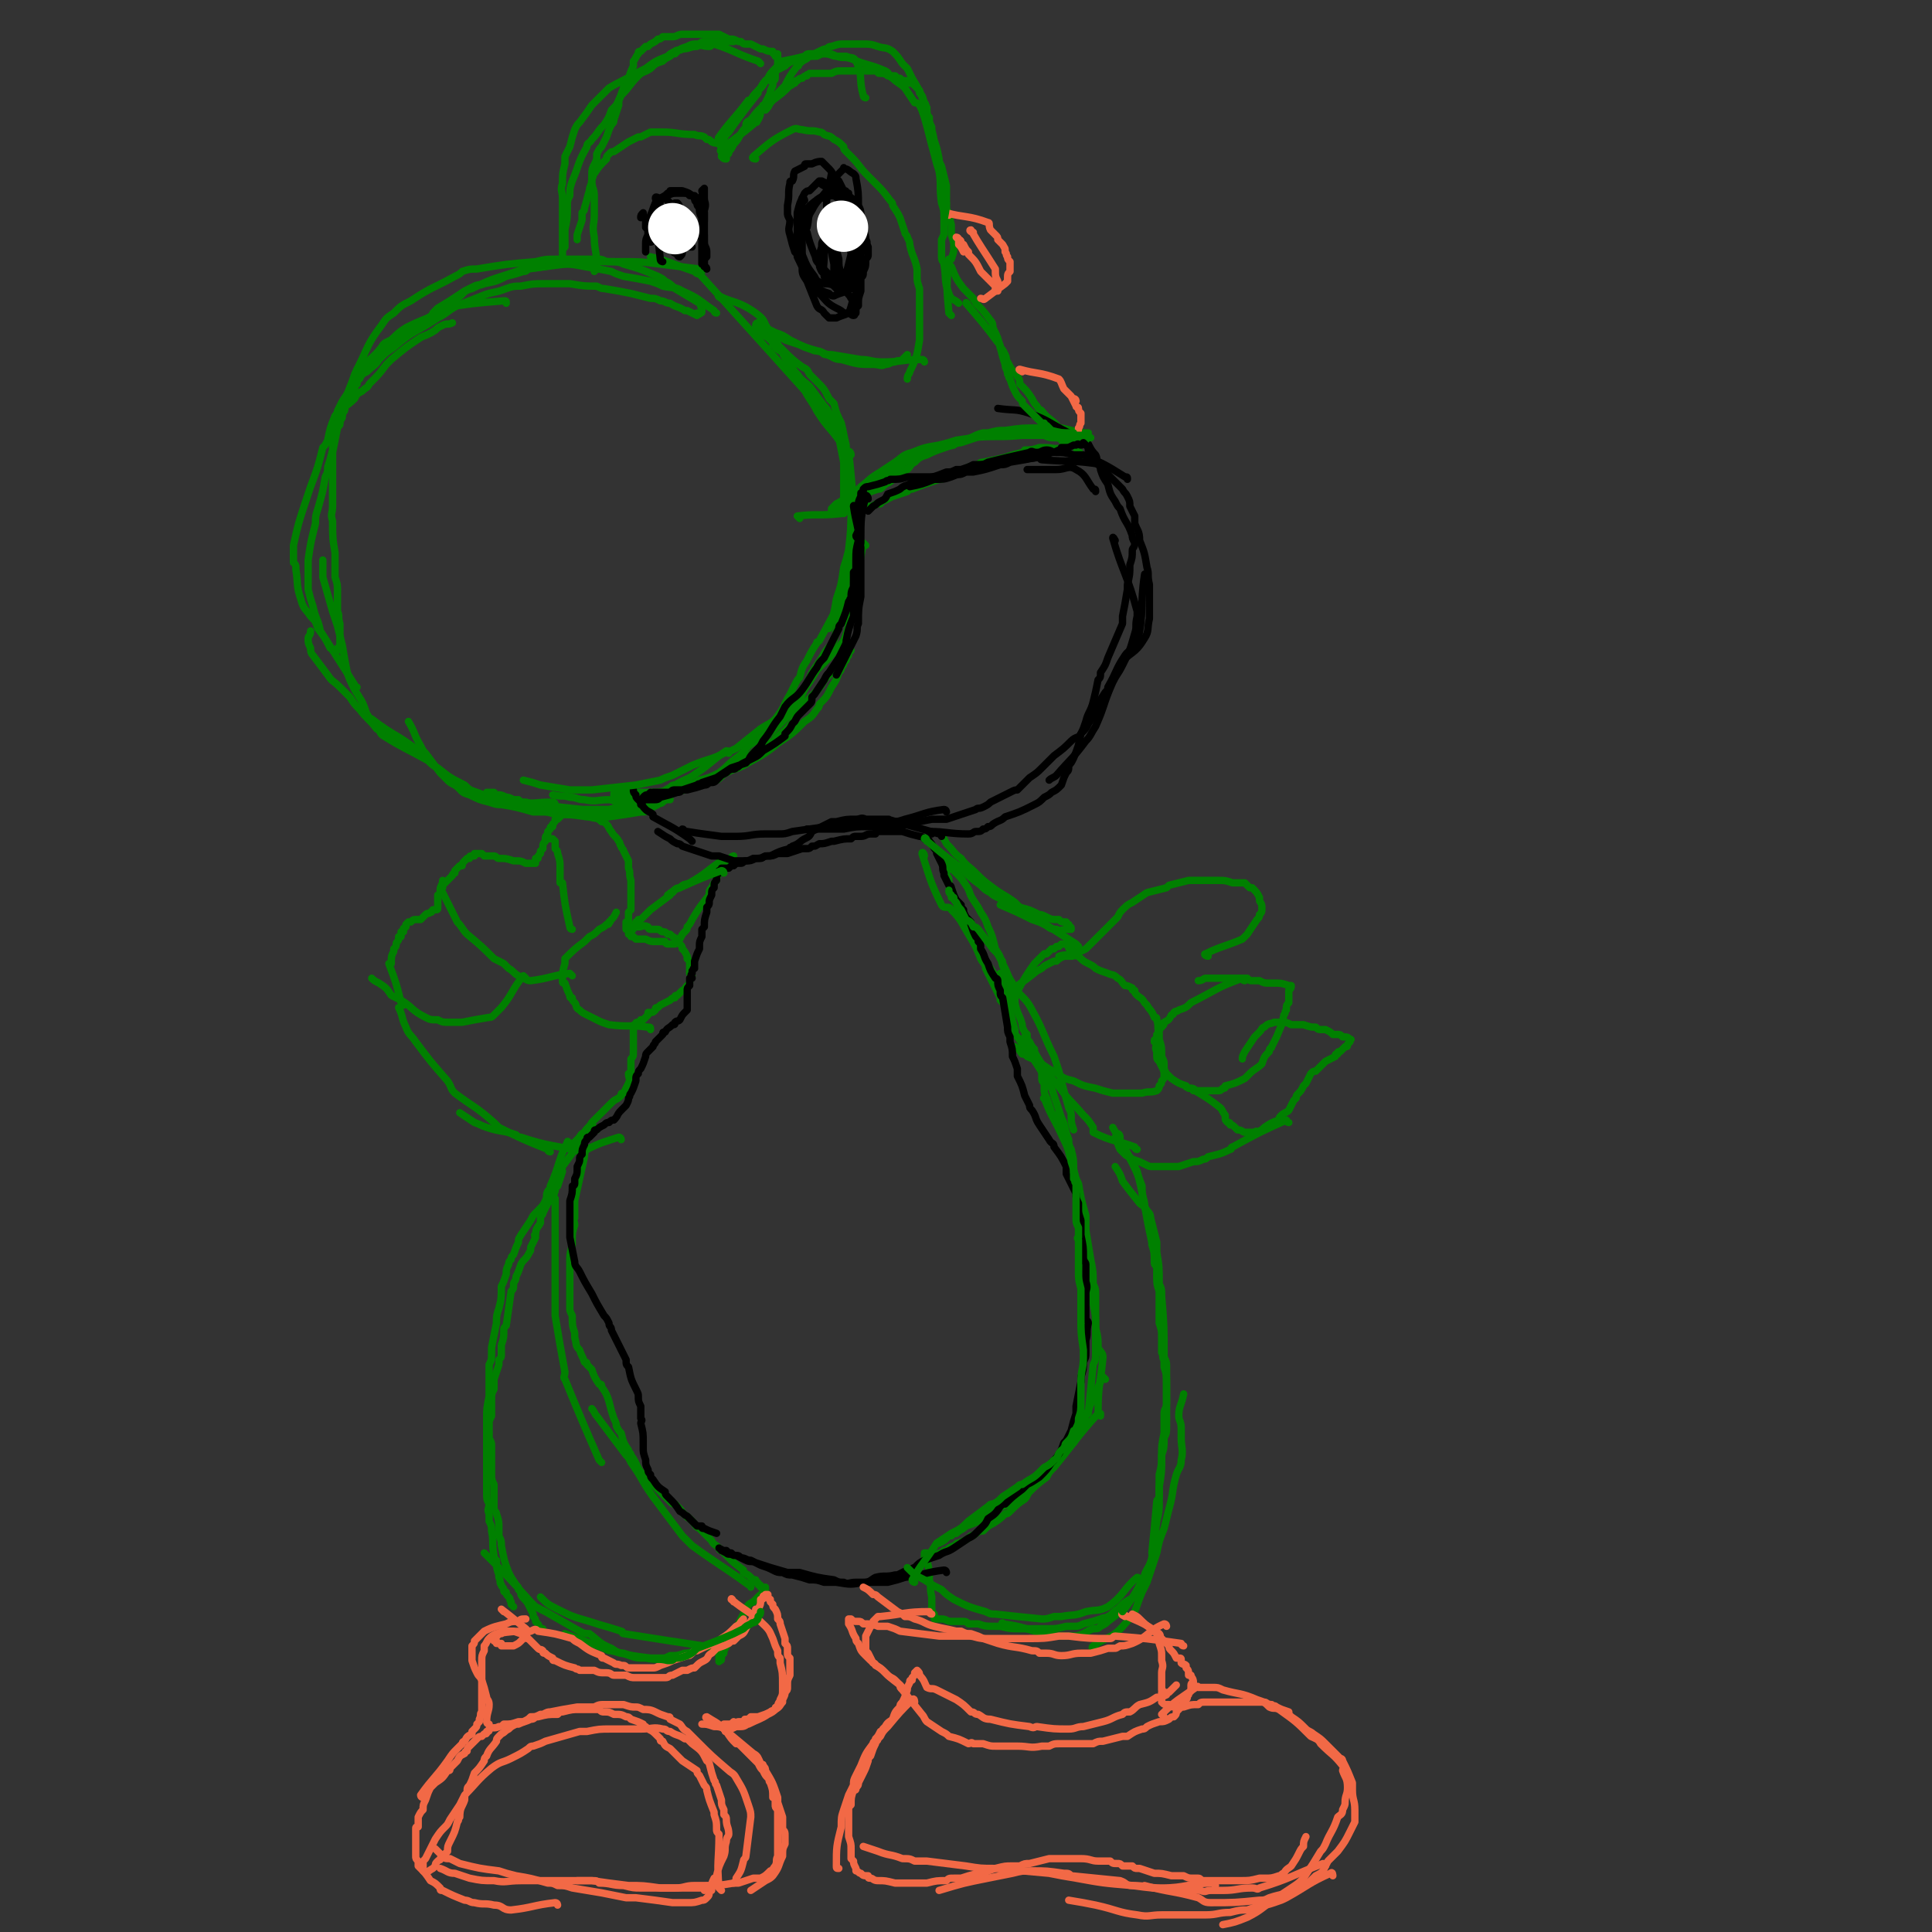 <svg viewBox='0 0 790 790' version='1.1' xmlns='http://www.w3.org/2000/svg' xmlns:xlink='http://www.w3.org/1999/xlink'><rect x="0" y="0" width="790" height="790" fill="#333333" stroke="none"/><g fill='none' stroke='#008000' stroke-width='3' stroke-linecap='round' stroke-linejoin='round'><path d='M267,106c0,0 -1,-1 -1,-1 8,2 9,3 18,6 1,1 1,1 2,1 28,31 28,31 55,61 '/><path d='M295,122c0,0 -2,-1 -1,-1 6,3 8,2 15,7 4,3 3,3 5,7 1,1 1,1 2,2 3,5 3,6 6,11 2,3 2,3 4,5 2,3 3,3 5,5 3,4 3,4 6,8 1,1 1,1 2,3 2,3 2,3 3,7 1,2 1,2 1,3 1,5 1,5 2,10 0,0 0,0 0,1 0,2 0,2 0,5 0,2 0,2 0,4 0,1 0,1 0,1 0,1 0,1 0,2 0,2 0,2 0,3 0,1 0,1 0,2 0,1 0,1 0,2 0,0 0,0 0,0 0,0 0,1 0,1 0,-2 0,-2 1,-3 0,-1 0,-1 0,-2 1,-5 1,-5 1,-10 0,-2 0,-2 0,-4 -1,-4 0,-4 -2,-8 -5,-8 -6,-7 -11,-15 -1,-2 -1,-2 -3,-5 -2,-3 -2,-4 -4,-7 -1,-2 -1,-2 -2,-4 -2,-3 -2,-4 -4,-7 -2,-2 -2,-1 -4,-3 0,-1 0,-1 -1,-1 0,-1 0,-1 -1,-2 -1,-1 -1,-1 -3,-2 0,0 0,0 0,0 -1,-1 -1,-1 -2,-2 0,0 0,0 0,0 -1,0 -1,0 -1,0 0,-1 0,-1 0,-2 0,0 0,0 0,0 0,0 0,0 0,0 0,0 0,-1 1,-1 0,0 0,0 1,1 0,0 0,-1 0,0 0,0 0,0 1,1 1,1 2,1 3,3 1,1 1,1 1,1 2,3 2,3 4,5 4,4 4,4 8,7 2,1 2,1 3,3 1,1 1,1 3,3 3,3 3,3 5,7 1,1 1,1 2,2 1,4 1,4 3,8 1,4 1,5 2,9 0,4 1,4 1,7 1,5 0,5 1,9 0,2 0,2 0,4 0,2 0,2 0,5 0,9 0,9 -1,18 -1,4 -1,4 -2,7 -1,7 -1,7 -3,13 -1,6 -1,6 -3,12 '/><path d='M348,186c0,-1 -1,-2 -1,-1 1,8 1,10 2,20 0,1 0,1 0,3 -1,5 -1,5 -1,11 0,1 0,1 0,2 0,4 0,4 -1,7 0,3 0,3 0,6 -1,3 -1,3 -1,6 -1,4 -1,4 -2,7 -1,4 -1,4 -1,7 -1,4 -1,4 -2,8 -2,3 -3,3 -5,7 -2,3 -2,3 -4,6 -2,4 -2,5 -4,9 -1,3 -1,3 -2,5 -2,2 -2,2 -4,4 -5,5 -5,5 -11,10 '/><path d='M354,223c0,0 -1,-1 -1,-1 -2,11 -2,12 -3,24 0,1 -1,1 -1,2 -1,3 -1,3 -2,6 0,1 0,1 0,2 -1,3 -1,4 -2,6 -3,4 -3,3 -6,7 -1,1 -1,1 -2,2 -2,2 -2,2 -3,3 -3,5 -3,5 -6,9 -2,1 -1,1 -3,3 -1,2 -1,2 -2,4 -2,2 -1,3 -4,5 -3,3 -3,3 -7,6 -3,2 -3,2 -6,4 -2,2 -2,3 -5,5 -4,3 -3,3 -7,6 -4,2 -4,2 -8,3 -3,2 -3,2 -7,2 -2,1 -2,1 -5,2 -5,1 -5,1 -9,1 -2,0 -2,0 -3,0 -4,0 -4,0 -9,0 -1,0 -1,0 -1,0 -1,0 -1,0 -1,1 -1,0 -1,0 0,0 0,0 0,0 1,0 0,1 0,1 0,1 1,0 1,0 2,0 1,0 1,1 2,1 0,0 0,0 1,0 1,0 1,0 2,0 6,-1 6,0 12,-1 2,0 2,-1 3,-1 4,-2 4,-1 8,-3 7,-2 7,-2 13,-5 2,-1 2,-1 4,-2 3,-1 3,-1 5,-2 7,-4 8,-4 14,-9 6,-4 6,-4 11,-9 3,-2 3,-2 5,-5 1,-1 1,-1 1,-2 3,-3 3,-3 5,-7 2,-3 2,-3 3,-6 1,-1 1,-1 1,-2 1,-1 1,-1 1,-2 1,-1 1,-1 1,-1 0,-1 0,-1 0,-1 1,-1 1,-1 1,-1 0,-1 0,-1 0,-1 0,-1 0,-1 0,-1 0,0 1,0 1,0 -2,2 -1,3 -3,5 -3,3 -3,2 -6,5 -2,2 -2,2 -3,4 -3,4 -4,4 -7,8 -1,2 -1,2 -2,3 -4,6 -4,6 -10,11 -1,2 -2,1 -4,2 -4,3 -4,3 -8,6 -2,2 -2,2 -5,4 -1,1 -1,1 -3,2 -2,1 -2,2 -4,3 -7,2 -7,2 -14,4 -2,1 -2,1 -3,1 -8,2 -8,2 -16,3 -3,1 -3,1 -7,1 -2,0 -2,-1 -4,-1 -5,0 -5,1 -10,0 -3,0 -3,-1 -6,-1 -3,-1 -3,0 -7,-1 '/><path d='M298,308c0,0 0,-1 -1,-1 -6,4 -6,5 -12,9 -4,3 -4,2 -9,5 -1,0 -1,0 -2,1 -2,1 -2,1 -3,2 -5,3 -5,3 -9,5 -3,1 -3,0 -5,1 -4,0 -4,0 -8,1 -3,0 -3,0 -5,0 -2,0 -2,0 -3,0 -2,0 -2,0 -3,0 -9,-1 -9,-1 -18,-2 -2,0 -2,0 -4,0 -3,-1 -3,-1 -6,-2 -2,-1 -2,-1 -3,-1 -2,-1 -2,-1 -4,-1 -1,0 -1,-1 -1,-1 -1,0 -2,0 -3,0 0,0 0,0 0,0 0,0 0,0 0,0 1,0 1,0 1,1 2,0 2,0 4,1 2,0 2,0 3,0 2,1 2,1 5,1 1,1 1,1 3,1 4,1 4,1 7,2 5,1 5,1 11,2 3,0 3,0 6,0 2,0 2,0 4,0 1,0 1,0 2,0 3,-1 3,-1 6,-1 2,0 2,0 4,-1 1,0 1,0 2,0 3,-1 3,-1 6,-1 2,-1 2,-1 4,-1 1,0 1,0 1,0 1,-1 1,-1 2,-1 2,0 2,0 3,0 0,0 0,0 0,0 1,-1 1,0 1,0 -1,0 -1,-1 -1,0 -1,0 -1,0 -2,1 -1,1 -1,0 -2,1 -2,1 -2,1 -4,2 -1,1 -1,1 -3,1 -6,1 -6,1 -13,2 -1,0 -1,0 -2,0 -4,0 -4,0 -7,0 -7,-1 -7,-1 -13,-1 -3,-1 -3,-1 -6,-1 -1,0 -1,0 -3,0 -7,-2 -7,-2 -13,-3 -2,0 -2,0 -5,-1 -4,-1 -4,-1 -8,-3 -4,-1 -3,-2 -6,-4 -2,-1 -2,-1 -3,-2 -1,-1 -1,-1 -3,-3 -3,-4 -3,-4 -6,-8 -1,-1 -1,-1 -2,-3 -3,-5 -2,-5 -5,-10 '/><path d='M227,329c0,0 0,-1 -1,-1 -8,0 -8,1 -15,0 -8,-1 -8,-1 -16,-4 -3,-1 -3,-1 -5,-3 -6,-3 -6,-3 -11,-7 -2,-1 -2,-1 -4,-3 -9,-5 -10,-5 -18,-10 -2,-1 -1,-2 -3,-3 -3,-4 -4,-4 -7,-8 -2,-2 -2,-2 -4,-5 -2,-2 -2,-2 -4,-4 -3,-3 -3,-2 -5,-5 -3,-4 -3,-4 -6,-8 -1,-1 -1,-2 -1,-3 -1,-2 -1,-2 -1,-4 0,-1 1,-1 1,-3 '/><path d='M172,308c0,0 0,-1 -1,-1 -9,-7 -10,-6 -19,-13 -2,-1 -1,-1 -2,-2 -2,-6 -2,-5 -5,-10 -2,-4 -2,-4 -3,-7 -1,-5 -1,-5 -2,-11 -1,-4 -1,-4 -2,-8 -1,-3 -1,-3 -2,-6 -2,-7 -2,-7 -4,-14 0,-3 0,-3 0,-7 '/><path d='M146,281c-1,0 -1,0 -1,-1 -7,-11 -7,-11 -14,-22 0,0 0,0 0,0 -1,-5 -2,-5 -3,-10 -1,-3 -1,-3 -2,-7 0,-4 0,-4 0,-8 0,-2 0,-2 0,-4 1,-7 1,-7 3,-15 0,-3 0,-3 1,-6 2,-7 2,-7 3,-13 1,-2 1,-2 1,-4 1,-3 1,-3 2,-7 0,-2 0,-2 1,-4 0,-1 0,-1 0,-2 1,-3 1,-3 2,-6 0,-2 1,-2 1,-4 1,-1 1,-1 1,-3 0,0 0,0 1,-1 1,-2 1,-2 2,-4 0,0 1,0 1,0 0,-1 0,-1 0,-2 1,-1 1,-1 1,-1 0,-1 0,-1 0,-1 0,0 0,0 0,0 0,-1 0,-1 0,-1 0,0 0,0 0,0 -1,1 -1,1 -2,2 0,1 0,1 -1,2 0,2 -1,2 -1,4 -1,3 -1,3 -2,6 0,1 0,1 -1,3 0,1 0,1 -1,3 -1,5 -1,5 -2,10 0,1 0,1 0,2 0,4 0,4 0,7 0,5 0,5 0,9 0,2 0,2 0,4 0,3 -1,3 0,6 0,7 0,7 1,13 0,2 0,2 0,3 0,4 0,4 0,7 1,3 1,3 1,6 0,4 0,4 0,8 1,2 0,2 1,5 0,1 0,1 0,2 0,1 0,1 0,2 0,3 0,3 0,6 0,0 -1,0 -1,0 0,1 0,1 0,1 -1,0 -1,1 -2,0 0,0 0,-1 -1,-1 -2,-4 -2,-4 -5,-8 -1,-3 -1,-3 -3,-5 -2,-3 -3,-3 -4,-7 -2,-6 -1,-6 -2,-12 0,-2 0,-2 -1,-3 0,-4 0,-4 0,-7 2,-9 2,-9 5,-18 1,-3 1,-3 2,-6 3,-8 3,-8 5,-16 1,-1 1,-1 2,-3 1,-5 1,-5 3,-10 3,-4 4,-3 8,-7 1,-2 1,-2 3,-3 2,-2 2,-1 3,-3 4,-4 4,-4 7,-8 1,-1 1,-1 2,-2 6,-5 6,-5 12,-9 2,-1 3,-1 6,-3 1,-1 1,-1 3,-2 2,-1 2,0 4,-1 '/><path d='M207,124c0,-1 0,-1 -1,-1 -12,1 -13,1 -25,3 0,0 0,0 0,0 -3,2 -3,2 -6,4 -5,2 -5,2 -9,4 -3,2 -3,2 -6,5 -2,1 -3,1 -4,3 -5,6 -5,6 -9,12 -1,1 -1,1 -1,2 -2,3 -2,3 -3,6 -1,2 -1,2 -1,3 -1,1 -1,1 -1,2 0,1 0,1 -1,2 0,2 0,2 -1,3 0,1 0,1 0,1 0,1 0,1 -1,1 0,0 0,0 0,0 0,0 0,0 0,-1 0,-1 0,-1 0,-2 0,-2 0,-2 0,-3 1,-2 1,-2 2,-4 2,-3 2,-3 4,-6 1,-2 1,-2 3,-3 1,-2 1,-2 3,-3 3,-3 3,-2 5,-5 3,-3 3,-3 6,-5 8,-7 9,-6 18,-12 4,-2 4,-3 8,-5 5,-2 5,-2 10,-4 5,-2 5,-1 10,-3 3,-1 3,-1 6,-1 5,-1 5,-1 10,-1 2,0 2,0 4,0 3,0 3,0 6,0 6,1 6,1 11,1 2,1 2,1 3,1 6,1 6,1 11,2 4,1 4,1 8,2 2,0 2,0 4,1 2,0 2,1 4,1 3,2 3,1 6,3 1,0 1,0 1,0 2,1 2,1 4,2 0,0 0,-1 0,-1 1,0 1,1 1,0 1,0 1,0 1,-1 0,-1 0,-1 0,-1 -1,-1 0,-1 -1,-2 -5,-3 -5,-3 -10,-6 -2,-2 -2,-2 -4,-3 -1,-1 -1,-1 -3,-2 -7,-3 -7,-3 -14,-5 -2,-1 -3,-1 -5,-1 -5,0 -5,0 -11,0 -4,0 -4,0 -8,1 -8,1 -8,1 -15,2 -1,1 -1,1 -2,1 -3,1 -3,1 -7,2 -4,2 -4,2 -9,3 -2,1 -2,0 -4,1 -2,1 -2,1 -4,2 -6,4 -6,4 -11,7 -1,1 -1,1 -2,2 '/><path d='M287,111c0,0 0,0 -1,-1 -8,-1 -8,-1 -16,-2 -8,-1 -8,-1 -16,-1 -3,0 -3,0 -5,0 -2,0 -2,-1 -4,-1 -9,0 -9,0 -18,0 -4,0 -4,0 -8,1 -12,1 -12,1 -24,3 -3,0 -3,0 -6,1 -1,1 -1,1 -3,2 -9,5 -9,4 -18,10 -4,2 -4,2 -7,5 -3,2 -3,2 -5,5 -6,8 -5,8 -10,18 -1,2 -1,2 -2,5 -2,5 -2,5 -4,11 -1,2 -1,2 -2,5 '/><path d='M378,350c0,-1 -1,-2 -1,-1 3,9 3,11 8,21 1,2 3,0 4,2 4,4 4,5 7,10 3,5 3,5 5,10 1,2 2,2 2,4 1,2 1,2 2,4 2,4 2,4 4,8 0,0 0,0 0,1 1,1 1,1 2,2 0,1 0,1 0,2 0,0 0,0 1,1 0,0 0,0 0,1 0,0 0,0 0,0 0,0 0,0 0,-1 -1,-2 0,-2 -1,-4 -1,-4 -1,-4 -3,-8 -1,-2 0,-2 -1,-3 -2,-3 -2,-3 -4,-6 -4,-6 -4,-6 -8,-13 -1,-2 -1,-2 -2,-5 -2,-6 -2,-6 -4,-12 -1,-1 -1,-1 -1,-3 0,-1 0,-1 -1,-2 0,-2 0,-2 -1,-3 0,-1 0,-1 0,-1 0,-1 0,-1 -1,-1 0,-1 1,-1 1,-1 2,3 2,2 5,5 2,2 2,2 4,5 2,3 1,3 3,6 2,3 2,3 3,5 2,3 2,3 3,6 2,4 2,5 3,9 2,3 2,3 3,7 2,3 2,4 4,7 3,6 5,5 8,11 5,9 4,9 9,19 1,3 1,3 2,6 2,8 2,8 4,15 1,2 1,2 1,3 0,3 0,3 1,6 '/><path d='M410,399c0,0 -1,-1 -1,-1 3,11 3,12 6,23 0,2 0,2 1,3 6,8 6,8 11,16 2,3 2,3 3,5 2,6 2,6 4,12 2,4 1,4 3,9 0,2 0,2 1,4 1,4 1,4 1,8 1,4 1,4 1,8 1,3 1,3 1,6 0,2 0,2 1,4 0,5 0,5 0,9 1,5 1,5 1,10 0,1 0,1 0,3 '/><path d='M428,450c0,0 -2,-1 -1,-1 3,8 4,8 8,17 2,4 2,5 3,9 1,2 1,2 1,4 1,3 1,3 2,5 1,6 1,6 3,13 0,3 0,3 0,6 1,6 1,6 2,12 1,5 1,5 1,10 1,2 1,2 1,5 0,4 0,4 0,8 0,7 0,7 0,15 0,3 0,3 -1,5 -1,10 -1,10 -2,20 '/><path d='M450,578c0,0 -1,0 -1,-1 0,-11 1,-11 2,-22 0,-2 -1,-2 -2,-4 0,-4 0,-4 -1,-8 0,-5 0,-5 -1,-10 0,-1 0,-1 0,-3 -1,-6 -1,-6 -2,-11 0,-6 0,-6 -1,-12 0,-2 0,-2 0,-4 -1,-3 -1,-3 -2,-7 -1,-5 -1,-5 -2,-10 '/><path d='M452,564c0,0 -1,-1 -1,-1 -5,10 -5,12 -10,23 0,0 0,0 0,0 -1,2 -1,2 -2,4 -3,2 -3,2 -5,4 -3,3 -3,3 -6,6 -4,4 -4,4 -8,9 -2,2 -2,2 -4,3 -1,1 -1,1 -3,3 -3,1 -3,1 -6,2 -2,2 -2,2 -5,4 -1,0 -1,0 -2,1 -2,1 -2,1 -5,2 -2,2 -2,1 -4,3 -1,0 -1,0 -2,1 -1,0 -1,0 -2,1 -1,1 -1,1 -3,2 '/><path d='M450,579c0,0 0,-1 -1,-1 -9,10 -9,11 -18,22 -2,2 -2,2 -3,4 -4,3 -4,3 -7,6 -1,1 -1,2 -2,3 -3,2 -3,2 -6,5 -1,1 -1,1 -2,1 -2,2 -2,2 -5,4 -2,1 -2,1 -4,3 -2,0 -1,0 -3,1 -1,1 -1,1 -2,1 -2,2 -3,2 -5,3 -1,0 -1,0 -1,1 -1,0 -1,0 -3,1 0,0 0,0 -1,1 -1,0 -1,0 -1,0 -1,1 -1,1 -1,1 -1,0 -1,0 -2,1 -1,0 -1,0 -2,0 -1,1 -1,1 -1,1 -1,0 -1,0 -1,0 0,0 0,0 0,0 -1,0 -1,0 -1,0 0,0 0,-1 0,-1 0,0 0,0 0,0 0,0 0,-1 0,-1 0,0 0,0 0,0 1,0 1,0 1,0 0,0 0,0 0,0 0,1 0,1 0,2 0,0 0,0 0,1 1,4 1,4 1,8 1,3 0,3 1,7 0,1 0,1 0,3 0,0 0,0 0,1 0,2 0,2 1,3 0,0 0,0 0,1 0,0 0,0 0,0 0,0 0,1 0,1 0,0 1,0 1,0 0,0 0,0 1,0 0,0 0,0 1,0 2,0 2,1 4,1 2,0 2,0 4,0 2,0 2,0 3,1 1,0 1,0 2,0 1,0 1,0 2,0 3,1 3,1 7,1 1,0 1,0 2,0 4,1 4,1 8,1 3,0 3,0 6,0 1,0 1,0 2,0 2,0 2,0 4,0 3,0 3,0 7,-1 1,0 1,0 2,0 3,0 3,0 5,-1 4,-1 4,-1 7,-2 2,-1 2,0 3,-1 2,-1 2,-2 4,-3 3,-3 3,-3 7,-5 1,-1 1,-1 2,-2 '/><path d='M411,665c0,-1 -2,-2 -1,-1 8,1 9,2 17,4 4,1 4,1 7,1 1,0 1,0 2,0 2,0 2,0 4,0 4,-1 4,-2 7,-3 2,0 2,0 3,-1 2,-1 2,-1 3,-2 4,-3 4,-3 7,-6 '/><path d='M448,674c-1,0 -2,0 -1,-1 6,-4 8,-3 13,-9 5,-5 4,-6 7,-13 1,-2 1,-2 2,-4 2,-6 2,-6 4,-12 1,-5 1,-5 3,-10 1,-4 1,-4 2,-8 2,-7 1,-7 3,-14 1,-3 2,-3 2,-6 1,-4 0,-5 0,-9 0,-2 0,-2 0,-4 0,-3 -1,-3 -1,-5 0,-4 1,-4 2,-9 '/><path d='M472,636c0,0 -1,0 -1,-1 1,-10 1,-10 2,-21 0,-1 1,-1 1,-2 0,-5 0,-5 0,-9 1,-4 1,-4 1,-8 1,-3 1,-3 1,-7 1,-2 1,-2 1,-5 0,-3 0,-3 0,-7 0,-1 0,-1 0,-2 0,-2 0,-2 0,-5 0,-5 0,-5 0,-11 0,-2 -1,-2 -1,-4 0,-12 0,-12 -1,-24 0,-3 0,-3 -1,-5 0,-7 0,-7 -1,-13 0,-2 0,-2 0,-4 -1,-4 -1,-4 -2,-8 -1,-3 0,-3 -2,-5 -1,-2 -2,-2 -3,-3 -4,-5 -4,-5 -7,-9 -1,-3 -1,-3 -3,-6 '/><path d='M473,513c0,0 -1,0 -1,-1 -4,-16 -3,-17 -7,-33 -1,-2 -1,-2 -2,-4 -4,-7 -4,-7 -8,-14 '/><path d='M465,470c-1,0 -1,-1 -1,-1 -8,-3 -9,-2 -17,-6 0,-1 0,-1 0,-2 -2,-3 -2,-3 -4,-5 -6,-7 -6,-6 -11,-13 -2,-2 -2,-2 -4,-5 -5,-7 -4,-7 -9,-14 '/><path d='M412,408c0,0 -1,-1 -1,-1 6,-5 7,-5 13,-10 2,-1 2,-1 3,-2 2,-1 2,-1 4,-2 0,0 0,0 1,0 1,-1 1,-1 3,-2 1,0 1,0 1,0 1,0 1,0 2,0 1,0 1,0 2,-1 0,0 0,0 0,0 '/><path d='M441,387c0,0 0,0 -1,-1 -11,-7 -11,-7 -23,-15 -1,-1 -1,-1 -2,-2 -4,-3 -5,-3 -9,-6 -4,-3 -4,-3 -7,-6 -3,-3 -4,-3 -6,-6 -3,-2 -3,-3 -5,-5 -1,-1 -1,-1 -2,-3 '/><path d='M296,353c0,0 0,-1 -1,-1 -6,4 -6,5 -13,9 -2,1 -2,0 -4,2 -2,0 -2,1 -3,2 -1,0 -1,0 -1,1 -4,3 -4,3 -8,6 0,0 0,0 -1,1 -1,1 -1,1 -3,3 0,0 0,0 -1,0 0,1 0,1 -1,1 0,1 0,1 0,1 0,1 -1,1 -1,1 0,0 0,0 0,0 0,1 0,1 -1,2 0,0 0,0 0,0 0,0 0,0 0,0 0,0 0,0 0,0 0,0 0,0 0,1 0,0 -1,0 -1,0 0,0 0,0 1,0 0,1 0,1 0,1 1,0 1,0 1,0 0,0 0,0 1,1 1,0 1,0 2,0 0,0 0,0 1,0 0,0 0,0 1,0 2,1 2,1 4,1 0,0 0,0 0,0 2,0 2,0 3,0 1,0 1,0 1,0 0,0 0,1 1,1 0,0 0,0 1,0 0,0 0,0 0,0 0,0 0,0 1,0 0,0 0,0 0,0 1,0 1,0 1,0 0,-1 0,-1 1,-1 0,-1 0,0 1,-1 1,-2 1,-2 2,-3 1,-1 1,-1 1,-2 1,-1 1,-1 2,-3 3,-5 3,-5 7,-10 0,-2 0,-2 1,-3 1,-2 1,-2 2,-3 0,-1 0,-1 0,-1 1,-2 1,-2 2,-3 1,-1 1,-1 2,-3 0,0 0,0 0,0 1,-1 1,-1 2,-2 0,-1 1,-1 1,-1 '/><path d='M244,462c0,0 -1,-1 -1,-1 -7,7 -7,8 -13,16 -1,1 0,1 0,2 -1,3 -1,3 -2,6 -1,1 -1,1 -1,2 -1,3 -1,3 -3,5 -1,2 -1,2 -2,4 0,1 -1,1 -1,2 0,1 0,1 0,2 -1,2 -2,2 -2,5 -1,0 0,0 0,1 -1,2 -1,2 -2,4 0,2 0,1 -1,3 -1,2 -2,2 -3,4 -1,3 -1,3 -2,5 0,2 -1,2 -1,3 0,2 0,2 -1,3 -1,7 -1,7 -2,14 -1,1 -1,1 -1,2 0,3 0,3 -1,6 0,2 0,2 0,4 0,1 0,1 -1,2 0,1 0,1 0,2 -1,3 -1,3 -2,6 0,2 0,2 0,4 -1,2 -1,2 -1,4 0,3 0,3 0,7 -1,2 -1,2 -1,3 0,3 0,3 0,6 1,2 1,2 1,3 0,3 0,3 0,6 0,1 0,1 0,2 0,2 0,2 0,4 0,2 0,2 1,4 0,0 0,0 0,1 0,1 0,1 0,3 0,3 0,3 0,6 0,1 1,1 1,2 1,3 1,3 1,6 0,2 0,2 0,3 1,2 1,2 1,4 1,5 1,6 3,11 1,2 1,2 3,5 1,1 1,1 1,2 1,1 1,1 1,2 1,2 2,2 3,4 1,2 1,2 2,4 0,0 0,0 0,1 1,1 1,1 1,2 1,1 1,1 2,3 0,0 0,0 0,0 0,1 0,0 1,0 '/><path d='M254,466c0,0 0,-1 -1,-1 -6,2 -7,2 -13,5 -1,1 -1,2 -1,3 -2,9 -2,9 -4,18 0,2 0,2 0,4 0,1 0,1 0,3 -1,1 0,1 0,3 -1,3 -1,3 -1,6 0,1 0,1 0,2 -1,4 -1,4 -1,7 0,1 0,1 0,2 0,2 0,2 0,3 0,3 0,3 0,5 0,1 0,1 0,2 0,1 0,1 0,2 0,3 0,3 0,5 0,1 0,1 1,3 0,4 0,4 1,7 0,1 0,1 0,2 1,3 0,3 2,5 1,3 1,2 2,5 1,0 1,0 1,1 1,1 1,1 2,2 1,3 1,3 3,6 1,0 1,0 1,1 2,3 2,3 3,6 1,4 1,4 2,7 1,2 1,2 1,3 1,2 1,2 2,3 1,4 1,4 3,7 0,1 1,1 1,2 3,4 2,5 5,8 1,1 1,1 2,2 3,3 3,3 5,5 2,2 2,2 4,4 1,1 1,1 2,1 1,1 1,1 2,2 1,1 1,2 3,3 0,1 0,0 1,1 1,1 1,1 1,1 2,2 1,2 3,3 1,1 1,1 2,2 1,1 1,1 1,1 1,1 1,1 2,2 1,2 1,1 3,3 0,0 0,1 1,1 1,1 1,1 2,2 3,3 3,3 7,6 0,0 0,0 0,1 2,1 2,1 3,2 1,1 1,1 2,1 0,1 0,1 0,1 1,0 1,0 1,1 1,0 1,0 1,1 0,0 1,0 1,0 0,0 0,0 0,1 0,0 0,-1 1,-1 0,0 0,1 0,1 0,0 0,0 0,0 0,0 0,1 0,1 -2,1 -2,1 -3,2 -1,1 -1,1 -2,2 -2,1 -2,1 -3,3 -3,6 -3,6 -6,12 -2,2 -1,2 -3,5 0,1 0,1 0,1 -1,1 -1,1 -1,2 0,1 0,1 -1,1 0,0 0,0 0,0 0,0 0,1 0,0 0,-1 0,-1 0,-2 0,-1 0,-1 0,-2 -1,0 -1,0 -1,-1 0,0 0,0 0,0 0,-1 0,-1 0,-1 0,-1 0,-1 -1,-1 0,-1 0,0 0,0 -1,0 -1,0 -3,1 -1,0 -1,1 -3,1 -3,1 -3,2 -6,2 -3,1 -3,1 -6,1 -2,1 -2,1 -3,1 -2,0 -3,0 -5,0 -8,-1 -8,-1 -16,-3 -1,0 -1,0 -3,-1 -8,-3 -8,-3 -16,-6 '/><path d='M295,675c0,0 -1,-1 -1,-1 -20,-3 -20,-3 -39,-6 -1,0 0,-1 -1,-1 -6,-2 -7,-2 -13,-4 -7,-2 -7,-2 -13,-5 -4,-2 -4,-2 -7,-5 '/><path d='M239,472c0,0 0,-1 -1,-1 -12,-3 -13,-2 -25,-6 -1,0 -1,0 -2,-1 -6,-2 -6,-1 -12,-3 -3,-1 -2,-1 -5,-2 -3,-2 -3,-2 -6,-4 '/><path d='M225,471c0,0 -1,0 -1,-1 -10,-4 -10,-4 -20,-9 -1,-1 -1,-1 -2,-2 -8,-7 -8,-6 -16,-12 -2,-2 -1,-2 -3,-5 -7,-8 -7,-8 -13,-16 -2,-3 -3,-3 -4,-6 -2,-4 -1,-4 -3,-8 '/><path d='M165,411c0,0 0,0 -1,-1 -2,-8 -2,-8 -5,-16 0,0 1,0 1,0 0,-3 0,-3 1,-5 0,0 0,0 0,-1 1,-1 1,-1 1,-2 0,-1 1,-1 1,-2 0,0 0,0 0,-1 0,0 0,0 1,0 0,-1 0,-1 0,-2 0,0 0,0 1,0 0,0 -1,0 0,-1 0,-1 0,0 1,-1 0,0 0,0 0,0 0,-1 0,-1 0,-1 1,-1 1,-1 1,-1 1,0 1,0 1,0 1,-1 1,-1 2,-1 1,0 1,0 2,0 1,-1 1,-1 2,-2 0,0 0,0 0,0 1,-1 1,0 2,-1 1,0 0,0 1,-1 0,0 0,0 1,0 0,0 0,0 0,0 0,0 0,0 0,0 1,0 1,0 1,-1 0,0 0,0 0,0 0,0 0,0 0,0 0,-1 0,-1 0,-3 0,0 0,0 0,0 0,-1 0,-1 0,-2 1,0 1,0 1,0 0,-1 0,-1 0,-1 0,0 0,0 0,0 0,0 0,0 0,-1 0,-1 0,-1 1,-1 0,0 0,0 0,-1 0,0 0,0 1,-1 0,0 0,0 1,-1 0,0 0,0 1,-1 1,-1 1,-1 1,-1 0,-1 1,-1 1,-1 0,-1 0,-1 0,-1 1,-1 1,-1 2,-2 0,0 0,0 1,0 0,-1 0,-1 1,-2 0,0 0,0 0,0 1,-1 1,-1 1,-1 1,0 1,0 1,0 0,-1 0,-1 1,-1 0,0 0,0 0,0 0,0 0,0 1,0 0,-1 0,-1 0,-1 0,0 0,0 1,0 0,0 0,0 1,0 0,0 0,0 0,0 0,0 0,0 0,0 1,0 1,0 1,0 1,1 1,1 1,1 2,0 2,0 3,0 0,0 0,0 1,0 1,0 1,1 2,1 3,0 3,0 6,1 0,0 0,0 1,0 2,0 2,0 4,1 0,0 0,0 0,0 2,0 2,0 3,0 0,0 0,0 1,0 0,-1 0,-1 0,-2 1,0 1,0 1,0 0,-1 0,-1 1,-2 0,0 0,0 0,-1 0,0 0,0 1,-1 0,-2 0,-2 1,-3 0,-1 0,-1 0,-1 0,-1 0,-1 1,-2 0,-1 0,-1 0,-1 1,-1 1,-1 1,-1 0,-1 0,-1 1,-1 0,-1 0,-1 0,-1 0,0 0,0 0,0 1,-1 1,-1 1,-2 1,0 1,0 1,0 1,-1 1,-1 2,-2 1,0 1,0 2,0 1,0 1,0 2,0 3,0 3,0 6,0 1,0 0,0 1,1 3,1 3,0 5,2 1,0 1,0 2,1 1,1 1,2 2,3 1,2 2,2 3,4 1,1 0,1 1,2 0,1 1,1 1,2 1,2 1,2 2,4 0,1 0,1 0,3 1,2 0,2 1,5 0,1 0,1 0,2 0,3 0,3 0,6 0,0 0,0 0,1 0,1 0,1 0,3 0,0 0,0 0,0 -1,1 -1,1 -1,1 0,1 0,1 0,2 0,0 0,0 0,0 0,1 0,1 0,1 0,0 0,0 0,1 0,0 0,0 -1,0 0,1 0,1 0,1 0,0 0,0 0,0 0,0 0,0 0,1 0,0 0,-1 0,-1 0,1 0,1 0,1 0,0 0,0 0,0 0,0 0,0 0,1 0,0 0,0 0,0 0,0 0,0 1,0 0,0 0,0 1,0 0,-1 0,-1 0,-1 1,0 1,0 1,0 1,0 1,0 2,0 0,0 0,0 0,0 2,0 2,-1 4,0 0,0 0,1 1,1 1,0 1,0 3,0 1,0 1,1 2,1 1,0 1,0 2,1 0,0 0,0 1,0 1,1 1,1 3,2 1,1 0,1 1,2 1,1 1,1 1,2 1,1 1,1 2,3 0,0 0,0 0,1 1,1 1,1 1,2 0,2 0,2 0,4 0,0 1,1 1,1 -1,2 -1,2 -1,3 -1,1 -1,1 -1,1 -1,1 -1,2 -2,2 -1,1 -1,1 -2,2 -1,0 -1,0 -1,1 -1,0 -1,0 -2,1 -2,1 -2,1 -4,2 0,0 0,0 -1,1 -1,0 -1,0 -1,1 -1,1 -1,1 -2,1 0,0 0,0 -1,0 0,1 0,1 0,1 -1,1 -1,1 -2,2 0,0 0,0 -1,0 0,1 0,1 -1,1 0,0 0,0 0,0 -1,0 -1,0 -1,1 0,0 0,0 0,0 -1,0 -1,0 -1,1 0,0 0,0 0,0 0,0 0,0 0,0 0,1 0,1 0,2 0,0 0,0 0,0 0,1 0,1 0,2 0,3 0,3 0,6 0,2 0,2 -1,3 0,2 0,2 0,3 0,1 0,1 0,2 0,1 0,1 -1,1 0,2 1,2 0,4 -1,2 -1,2 -2,4 -1,0 -1,0 -1,1 -2,2 -2,1 -4,3 -3,3 -3,3 -6,6 -1,1 -1,1 -2,2 -1,2 -2,2 -3,4 -2,1 -1,1 -3,3 0,0 0,0 -1,1 -1,1 -1,1 -2,2 '/><path d='M266,421c0,-1 0,-1 -1,-1 -8,-1 -8,0 -16,-1 -3,-1 -3,-1 -5,-2 -2,-1 -2,-1 -4,-2 -2,-1 -2,-1 -3,-2 -2,-1 -1,-2 -2,-3 -1,-1 -1,-1 -1,-2 -1,0 -1,0 -1,-1 -1,-2 -1,-2 -2,-5 -1,0 -1,0 -1,-1 0,-3 0,-4 1,-7 0,-1 0,-1 0,-2 4,-4 4,-4 8,-7 1,-1 1,-1 2,-2 2,-1 2,-1 4,-3 2,-1 2,-1 3,-2 1,0 1,0 1,-1 1,0 0,0 1,-1 1,-1 1,-1 2,-3 '/><path d='M234,380c0,0 -1,0 -1,-1 -2,-9 -2,-9 -3,-18 0,0 0,0 -1,0 0,-3 0,-3 0,-6 0,-3 0,-3 -1,-6 0,-1 0,-1 -1,-2 0,-1 0,-1 0,-3 -1,-1 -1,-1 -1,-1 0,0 0,0 -1,0 '/><path d='M234,399c-1,-1 -1,-1 -1,-1 -8,1 -8,2 -16,3 -2,0 -2,-1 -5,-2 -2,-1 -2,-2 -4,-3 -1,-1 -1,-1 -2,-2 -2,-1 -2,-1 -4,-2 -5,-5 -5,-5 -11,-10 -2,-2 -2,-3 -4,-5 -1,-2 -1,-2 -2,-4 -2,-4 -2,-4 -4,-8 0,0 -1,0 -1,-1 0,-2 1,-2 1,-4 '/><path d='M215,400c0,0 -1,-1 -1,-1 -5,6 -4,7 -9,13 -1,1 -1,1 -2,2 -1,1 -1,1 -1,1 -1,1 -1,1 -2,1 -6,1 -6,1 -11,2 -3,0 -3,0 -6,0 -2,0 -2,0 -4,-1 -3,0 -3,0 -5,-1 -6,-3 -5,-4 -10,-7 -2,-1 -2,-1 -4,-2 -2,-3 -2,-3 -5,-5 -2,-1 -2,-1 -3,-2 '/><path d='M415,410c0,0 -1,0 -1,-1 4,-7 4,-8 9,-15 2,-2 2,-2 4,-4 1,0 1,0 1,0 1,-1 1,-1 2,-2 1,0 1,0 1,0 1,-1 1,-1 1,-1 0,0 1,0 1,0 0,0 0,0 1,-1 0,0 0,0 0,0 1,0 1,0 2,0 1,0 0,1 1,1 0,1 0,1 1,1 1,1 1,1 1,2 1,0 1,0 1,0 1,1 0,1 1,1 2,2 2,2 4,3 2,1 2,1 3,2 2,1 2,1 5,2 2,1 2,0 4,2 2,1 1,1 3,3 1,0 1,0 3,1 0,1 0,1 1,1 0,1 0,1 1,2 1,1 2,1 3,3 0,0 0,0 1,1 1,2 2,2 3,5 1,0 1,0 1,1 1,3 0,3 1,6 0,1 0,1 0,2 1,3 1,3 1,6 0,1 0,1 0,1 1,2 1,2 1,3 0,1 0,1 0,2 0,1 0,1 0,1 0,1 0,1 0,2 0,1 0,1 -1,2 0,1 0,1 -1,2 0,1 0,1 -1,2 -3,1 -3,0 -6,1 -3,0 -3,0 -6,0 -3,0 -3,0 -6,0 -4,-1 -4,-1 -7,-2 -5,-1 -5,-1 -9,-3 -4,-1 -4,-1 -8,-4 -3,-1 -3,-2 -7,-4 -1,-1 -2,-1 -4,-2 -1,-1 -1,-1 -2,-1 -1,-1 -1,-2 -3,-3 '/><path d='M509,401c-1,0 -1,-1 -1,-1 -11,4 -11,5 -21,10 0,0 0,0 0,0 -2,2 -2,2 -5,3 -1,1 -1,0 -2,1 0,0 0,1 -1,1 -1,2 -1,2 -3,3 0,1 0,1 -1,2 0,0 0,0 -1,1 0,0 0,0 0,1 0,0 0,0 -1,1 0,0 0,0 0,0 0,1 0,1 0,1 0,1 0,0 0,1 -1,0 -1,0 -1,1 0,0 1,0 1,0 0,2 -1,2 0,4 0,0 0,0 0,1 0,2 0,2 1,3 1,2 1,2 2,4 1,0 0,0 1,1 1,1 1,1 2,2 3,2 3,2 6,3 0,1 0,0 1,1 2,0 2,0 3,1 2,0 2,0 5,0 1,0 1,0 2,0 1,0 1,0 2,0 1,0 1,0 2,-1 1,0 1,0 1,-1 4,-1 4,-1 8,-3 1,-1 1,-1 2,-2 2,-2 3,-2 5,-4 1,-3 1,-3 3,-5 0,-2 1,-1 1,-2 1,-2 1,-2 2,-4 2,-5 2,-4 3,-9 1,-1 0,-1 1,-2 0,-2 0,-2 1,-3 0,-2 0,-2 0,-3 0,-1 0,-1 0,-1 0,0 0,0 0,-1 1,-1 1,-1 1,-2 0,0 -1,0 -1,0 -3,-1 -3,-1 -6,-1 -1,0 -1,0 -2,0 -2,0 -2,0 -4,-1 -2,0 -2,0 -3,0 -1,0 -1,0 -2,-1 -1,0 -1,0 -1,0 -4,0 -4,0 -7,0 -2,0 -2,0 -5,0 -2,0 -2,0 -4,0 -1,0 -1,1 -3,1 '/><path d='M488,446c0,0 -1,-1 -1,-1 5,3 7,4 12,8 1,1 1,2 2,3 0,1 0,1 0,1 0,1 0,1 1,2 1,0 1,0 1,1 1,0 1,0 2,1 0,0 0,0 1,1 0,0 0,0 0,0 2,0 2,1 3,1 2,0 2,0 4,0 1,-1 1,0 1,0 2,-1 2,-1 3,-2 3,-2 3,-2 6,-3 0,-1 0,-1 1,-2 1,-1 2,-1 3,-2 1,-2 1,-2 2,-4 0,0 0,0 1,-1 0,-1 0,-1 1,-2 1,-1 1,-1 2,-3 0,0 0,0 1,-1 1,-2 1,-2 2,-4 1,-1 1,-1 2,-1 2,-2 2,-2 4,-4 2,-1 2,-1 4,-2 0,-1 0,-1 1,-1 0,-1 0,-1 1,-1 1,-1 1,-1 2,-2 1,0 1,0 1,-1 0,0 0,0 1,-1 0,0 0,0 0,0 0,-1 1,-1 0,-1 -1,-1 -1,-1 -3,-1 -1,-1 -1,-1 -2,-1 -1,0 -1,0 -2,0 -1,-1 -1,-1 -3,-2 0,0 0,0 -1,0 -2,0 -2,0 -3,-1 -2,0 -2,0 -5,-1 -1,0 -1,0 -2,0 -1,0 -1,0 -3,0 -2,-1 -2,-1 -5,-1 -1,0 -1,0 -2,0 -2,1 -2,0 -4,2 -1,0 -1,1 -2,2 -1,1 -1,1 -2,2 -2,3 -2,3 -4,6 -1,2 -1,2 -1,3 '/><path d='M527,459c-1,0 -1,-1 -1,-1 -11,5 -11,5 -22,11 -1,0 0,1 -1,1 -4,2 -5,2 -9,3 -1,1 -1,1 -2,1 -2,1 -2,1 -4,1 -3,1 -3,1 -6,2 -2,0 -2,0 -3,0 -4,0 -4,0 -8,0 -1,0 -1,0 -3,-1 -2,-1 -2,-1 -5,-2 -1,-1 -2,-1 -3,-2 -1,-1 -1,-1 -2,-2 -1,-2 -1,-3 -2,-5 '/><path d='M494,391c-1,0 -2,-1 -1,-1 6,-3 8,-3 15,-6 1,-1 1,-1 2,-2 2,-3 2,-3 4,-6 1,-1 1,-1 1,-2 1,-1 1,-1 1,-3 0,-2 -1,-2 -1,-3 0,-1 0,-1 0,-1 -1,-2 -1,-2 -3,-4 0,0 0,0 -1,0 -1,-1 -1,-1 -2,-2 -2,0 -2,0 -5,0 -3,-1 -3,-1 -6,-1 -5,0 -5,0 -9,0 -2,0 -2,0 -3,0 -4,1 -4,1 -8,2 0,0 0,0 -1,1 -4,1 -4,1 -8,2 -3,2 -3,2 -6,4 -2,1 -2,1 -4,3 -1,1 -1,1 -2,3 -3,3 -3,3 -6,6 0,0 0,0 -1,1 -1,1 -1,1 -2,2 -2,2 -2,2 -3,3 0,0 0,0 -1,1 -2,1 -2,1 -5,2 -3,1 -3,0 -6,1 '/><path d='M327,212c0,0 -1,-1 -1,-1 8,-1 9,0 18,-1 0,0 0,0 0,0 1,-1 2,-1 3,-2 0,-1 0,-1 1,-1 1,-2 1,-1 3,-2 0,-1 0,-1 0,-1 2,-1 2,-1 3,-2 2,-1 2,-1 5,-2 1,0 1,0 2,-1 1,-1 1,-1 3,-2 3,-3 3,-3 7,-5 2,-2 1,-2 3,-3 2,-2 2,-2 5,-3 6,-3 6,-2 12,-5 2,0 2,0 3,-1 4,-1 4,-2 8,-3 1,0 1,0 2,0 4,-1 4,-1 7,-1 7,-1 7,-1 14,-1 2,0 2,0 4,0 1,0 1,0 2,0 2,0 2,0 3,0 4,1 4,1 9,2 1,0 1,0 2,0 '/><path d='M445,189c0,0 -1,-1 -1,-1 -6,-7 -6,-7 -11,-13 -3,-4 -4,-3 -7,-7 -1,-1 -1,0 -2,-2 -1,-1 -1,-1 -2,-3 -2,-3 -2,-3 -5,-6 0,-1 0,-2 -1,-3 -2,-3 -2,-2 -4,-6 -1,-1 0,-1 -1,-3 -1,-2 -1,-2 -2,-3 -1,-4 -1,-4 -3,-8 0,-1 0,-2 -1,-3 -3,-4 -3,-4 -6,-7 0,-1 -1,-1 -1,-2 -2,-2 -2,-2 -4,-4 -3,-4 -3,-4 -5,-9 -1,-1 -1,-1 -1,-3 '/><path d='M389,129c-1,-1 -1,-1 -1,-1 -1,-11 -1,-11 0,-22 0,0 1,0 1,0 1,-3 1,-3 1,-5 0,-2 0,-2 -1,-5 0,-2 0,-2 0,-4 -1,-4 -1,-4 -2,-7 0,-1 0,-1 0,-2 -1,-3 -1,-3 -1,-5 -1,-3 -1,-3 -1,-5 0,-1 0,-1 0,-2 -1,-2 -1,-2 -1,-3 -1,-3 -1,-3 -1,-6 0,-1 0,-1 -1,-2 0,-3 0,-3 -1,-7 0,0 0,0 0,-1 -1,-2 -1,-2 -1,-4 -1,-1 -1,-1 -1,-3 0,0 0,0 0,-1 -1,-1 0,-1 -1,-2 -1,-2 0,-2 -2,-4 0,0 0,0 0,-1 -1,-1 -1,-1 -2,-2 -1,-1 -1,-1 -3,-1 0,0 0,0 0,-1 -2,0 -2,0 -3,-1 -1,0 -1,0 -2,-1 -1,0 -1,0 -2,0 0,0 0,0 -1,0 -1,-1 -2,-1 -3,-1 -1,0 -1,0 -1,-1 -1,0 -1,0 -2,0 -2,0 -2,0 -4,0 -1,0 -1,0 -1,0 -1,0 -1,0 -2,0 -2,0 -2,0 -5,0 0,0 0,0 -1,0 -2,0 -2,0 -4,1 -1,0 -1,0 -3,0 -2,0 -2,0 -5,0 0,0 0,0 -1,0 -1,1 -1,0 -1,1 -1,0 -1,0 -2,1 -1,0 -1,0 -2,1 -1,0 -1,0 -1,1 -1,0 -1,1 -2,1 -3,3 -3,3 -7,6 -2,2 -1,2 -3,4 '/><path d='M354,40c0,0 -1,0 -1,-1 -2,-7 0,-8 -3,-14 -1,-2 -2,-1 -4,-2 -1,0 -1,0 -2,0 -1,0 -1,0 -2,0 -2,0 -2,-1 -5,-1 -1,0 -1,0 -3,1 -1,0 -1,-1 -1,0 -1,0 -1,0 -2,0 -2,2 -2,1 -4,3 -1,1 0,1 -1,1 -3,4 -3,4 -5,8 -2,2 -2,2 -3,3 -2,2 -2,2 -4,4 -4,3 -4,3 -7,7 -2,1 -2,1 -2,3 -3,3 -2,4 -5,7 0,0 0,0 0,0 -1,2 -1,2 -2,3 0,1 0,1 -1,1 0,1 0,1 0,2 -1,0 -1,0 -2,-1 0,-1 1,-1 1,-2 0,-2 -1,-2 0,-3 0,-3 0,-3 2,-5 2,-3 2,-3 5,-7 3,-4 3,-4 7,-9 0,-1 0,-1 1,-2 1,-2 1,-2 3,-4 1,-2 1,-2 3,-4 0,0 0,0 1,-1 1,-1 1,-1 2,-2 5,-1 5,-1 9,-2 1,-1 1,-1 2,-1 3,0 3,0 5,0 1,0 1,0 3,0 1,0 1,0 3,1 3,1 3,0 6,1 7,3 7,2 14,5 2,1 1,2 3,3 2,2 3,2 5,4 2,3 2,3 4,6 1,0 1,0 2,1 1,2 1,2 2,5 2,7 2,8 4,15 1,4 1,4 2,7 1,6 0,6 1,13 1,3 1,3 1,6 '/><path d='M296,62c-1,0 -2,0 -1,-1 6,-5 7,-5 14,-11 1,0 0,0 1,-1 1,-2 1,-2 1,-4 1,-1 1,-1 1,-2 1,0 1,0 1,-1 1,-2 1,-2 2,-4 0,-1 0,-1 1,-3 0,-1 0,-1 0,-1 0,-1 1,-1 1,-2 0,-2 0,-2 0,-3 1,-1 1,-1 1,-1 0,-1 0,-1 0,-2 0,0 0,0 0,0 0,-1 0,-1 1,-1 0,0 -1,0 -1,0 0,0 0,0 0,0 0,-1 0,-1 0,-1 0,0 0,0 0,-1 0,0 0,0 0,0 0,0 0,0 0,0 0,-1 0,-1 0,-1 0,0 0,1 -1,1 0,-1 0,-1 0,-1 -1,0 -1,0 -1,-1 -2,0 -2,0 -4,-1 -1,0 -1,0 -1,0 -2,-1 -2,-1 -4,-2 -1,0 -1,0 -2,0 -1,0 -1,0 -2,-1 0,0 0,0 -1,0 -2,-1 -2,-1 -3,-1 -1,0 -1,0 -1,0 -2,-1 -2,-1 -4,-2 -1,0 -1,0 -1,0 -2,0 -2,0 -3,0 -1,0 -1,0 -2,0 -4,0 -4,0 -8,0 -1,0 -1,0 -1,0 -2,0 -2,1 -4,1 -1,0 -2,0 -3,0 0,0 0,0 -1,0 -1,1 -1,1 -2,1 -1,1 -1,1 -3,2 0,0 0,0 -1,1 0,0 0,0 -1,0 -1,1 -1,1 -2,2 0,0 0,0 0,0 -1,0 -1,0 -1,1 -1,1 -1,2 -2,3 0,1 0,1 0,2 -1,2 -1,2 -2,5 -1,1 -1,1 -1,1 -1,2 -1,2 -1,3 -1,2 -1,3 -2,5 0,1 0,1 0,2 -1,3 -1,3 -2,6 0,1 0,1 -1,2 -1,2 -1,2 -2,5 -1,2 -1,2 -2,4 -1,1 -1,1 -2,3 0,1 0,1 0,2 -1,3 -2,3 -2,6 0,1 0,1 0,3 0,3 1,3 1,6 0,2 0,2 0,5 0,1 0,1 0,3 0,4 -1,4 0,9 0,5 1,6 1,11 0,2 0,2 -1,3 '/><path d='M295,60c0,0 0,0 -1,-1 -1,-1 -1,0 -3,-1 -1,-1 -1,-1 -2,-1 -1,-1 -1,-1 -1,-1 -2,-1 -2,0 -4,-1 -7,0 -7,-1 -13,-1 -1,0 -1,0 -2,0 -1,0 -1,0 -2,0 0,0 0,0 -1,0 -2,1 -2,1 -4,2 -1,0 -1,0 -1,0 -2,1 -2,1 -4,2 -3,2 -3,2 -6,4 -1,0 -1,0 -2,1 -1,1 -1,1 -1,2 -3,3 -3,3 -5,6 -1,1 0,1 -1,2 0,3 -1,3 -1,5 -1,3 -1,4 -2,7 0,1 0,1 -1,2 0,2 0,2 0,3 -1,3 -1,3 -2,6 0,1 0,1 0,2 '/><path d='M309,65c0,0 -2,0 -1,-1 7,-6 8,-7 16,-11 2,-1 2,0 4,0 4,1 4,0 7,1 1,0 1,0 2,1 2,1 2,0 4,2 2,1 2,1 4,3 0,1 0,1 1,2 1,1 1,1 2,2 4,4 3,4 7,8 1,1 1,1 3,3 3,3 3,3 6,7 1,1 1,1 1,2 2,3 2,3 3,5 1,3 1,3 2,6 0,1 1,1 1,2 1,2 1,2 1,3 1,5 2,5 3,10 0,1 0,1 0,3 0,2 0,2 1,5 0,3 0,3 0,5 0,3 0,3 0,5 0,4 0,4 0,8 0,1 0,1 0,3 -1,6 -1,7 -4,13 0,1 -1,1 -1,3 '/><path d='M378,148c0,0 0,-1 -1,-1 -8,0 -8,1 -16,1 -5,0 -5,-1 -9,-1 -6,-1 -6,-1 -12,-2 -2,0 -2,0 -4,-1 -7,-2 -7,-2 -13,-5 -3,-2 -3,-2 -6,-3 -2,-1 -2,-1 -4,-2 -1,-1 -1,-1 -2,-1 0,0 0,-1 -1,-1 0,0 0,0 0,0 1,0 1,0 2,0 1,0 0,1 1,1 1,1 1,2 2,2 3,2 3,2 6,4 3,1 3,1 6,2 2,1 2,1 5,2 2,1 2,0 4,1 1,1 1,1 2,1 3,1 3,2 6,2 7,2 7,2 13,2 3,0 3,1 5,0 2,0 2,-1 4,-1 1,-1 2,0 3,-1 1,-1 1,-1 2,-2 '/></g>
<g fill='none' stroke='#000000' stroke-width='3' stroke-linecap='round' stroke-linejoin='round'><path d='M385,342c0,0 0,-1 -1,-1 -10,-3 -11,-3 -21,-6 0,0 1,0 0,0 -2,0 -3,0 -6,0 -1,0 -1,0 -3,0 -2,-1 -2,0 -4,0 -4,0 -4,0 -8,1 -1,0 -1,0 -2,0 -2,1 -2,1 -4,2 -2,1 -2,1 -4,2 -1,2 -1,2 -3,3 -2,1 -2,2 -5,3 -1,1 -1,0 -1,1 -4,1 -4,1 -8,3 -1,0 -1,0 -2,0 -2,1 -2,1 -5,1 -2,1 -2,1 -4,1 -1,0 -1,0 -2,0 -1,0 -1,0 -2,0 -3,-1 -3,-1 -6,-2 -2,0 -2,0 -3,0 -3,-1 -3,-1 -6,-2 -3,-1 -3,-1 -6,-2 -1,-1 -1,-1 -2,-1 -2,-1 -2,-1 -3,-2 -2,-1 -2,-1 -5,-3 '/><path d='M283,344c0,0 0,0 -1,-1 -7,-5 -8,-5 -15,-9 0,-1 0,-1 0,-1 -1,-1 -2,-1 -3,-2 -1,-1 -1,-1 -2,-3 -1,-1 -1,-1 -1,-1 -1,-1 -1,-1 -1,-2 -1,-1 -1,-1 -1,-2 '/><path d='M381,341c0,0 -2,-1 -1,-1 7,0 8,1 16,1 2,0 2,-1 3,-1 2,0 2,0 3,-1 1,0 1,0 2,-1 1,0 1,0 2,-1 3,-2 3,-1 5,-3 6,-2 6,-2 12,-5 2,-1 2,-1 4,-3 2,-1 2,-1 3,-2 2,-1 2,-1 4,-3 1,-3 1,-3 2,-5 1,-1 1,-1 1,-3 1,-1 1,-1 2,-3 2,-5 2,-5 3,-10 1,-2 1,-2 2,-5 1,-4 2,-4 3,-8 1,-4 1,-4 2,-9 1,-1 1,-1 1,-3 2,-3 2,-3 3,-6 3,-7 3,-7 6,-14 0,-1 0,-1 0,-3 1,-5 1,-5 2,-11 0,-1 0,-1 0,-2 1,-4 1,-4 1,-8 1,-3 1,-3 1,-6 0,-1 1,-1 1,-3 -1,-2 -1,-2 -1,-3 -2,-6 -3,-5 -5,-11 -1,-1 -1,-1 -2,-3 -2,-3 -2,-3 -3,-7 -2,-3 -2,-3 -3,-6 0,-1 0,-1 -1,-3 -1,-1 0,-1 -1,-3 -3,-3 -2,-4 -5,-7 -3,-2 -3,-1 -6,-2 -8,-4 -8,-5 -16,-8 -6,-2 -6,-1 -13,-2 '/><path d='M337,76c0,0 -2,-1 -1,-1 5,4 8,4 13,10 1,2 0,3 0,5 1,2 1,2 1,3 0,2 0,2 0,4 1,3 1,3 1,6 0,1 0,1 0,2 0,2 0,2 0,4 0,3 0,3 0,6 0,1 0,1 0,3 0,3 0,3 0,5 0,1 0,1 0,2 -1,1 -1,1 -1,2 0,1 0,1 0,1 -1,0 0,1 -1,1 -1,0 -1,-1 -3,-1 0,0 0,0 -1,0 -1,-1 -1,-1 -3,-2 -4,-2 -4,-3 -7,-6 -1,-1 -2,-1 -3,-2 -3,-6 -3,-7 -6,-13 0,-1 0,-1 -1,-2 -1,-3 -1,-3 -2,-7 -1,-3 0,-3 0,-6 -1,-2 -1,-2 -1,-3 0,-2 0,-2 0,-3 1,-5 0,-5 1,-9 0,-1 0,-1 1,-1 1,-2 0,-2 1,-4 2,-1 2,-1 4,-2 0,-1 0,-1 1,-1 1,0 1,0 2,0 2,-1 3,-1 4,-1 1,1 1,1 2,2 2,2 2,2 3,4 1,1 1,1 2,2 1,2 1,2 2,4 1,4 1,4 2,8 0,2 0,2 0,4 1,2 1,2 1,3 1,4 1,4 1,7 1,2 1,2 1,3 0,2 0,2 0,3 0,3 0,3 0,6 0,2 0,2 0,4 0,2 0,2 0,4 0,1 -1,1 -1,2 -1,3 -1,4 -2,6 -2,1 -3,1 -5,2 -1,0 -2,0 -3,0 -1,-1 -1,-1 -2,-2 -1,-2 -2,-1 -3,-3 -2,-5 -2,-5 -4,-10 -2,-3 -2,-3 -2,-6 -1,-6 -1,-6 -2,-12 0,-2 0,-2 0,-3 0,-4 0,-4 0,-7 1,-4 1,-4 3,-8 1,-1 1,-1 2,-1 2,-2 2,-2 4,-4 0,0 0,0 1,0 2,1 2,1 4,2 1,0 1,0 1,1 1,1 2,1 3,3 1,3 1,3 2,7 1,2 1,2 1,3 1,2 0,2 1,3 0,5 0,5 1,10 0,1 0,1 0,2 0,2 0,2 0,5 -1,1 -1,1 -1,3 -1,1 -1,1 -1,1 0,1 0,1 0,1 -2,1 -2,1 -3,2 -1,0 -1,0 -2,0 -3,-2 -3,-2 -5,-4 0,-1 0,-1 -1,-2 -1,-2 -1,-2 -1,-4 0,-3 0,-3 1,-6 0,-2 0,-2 1,-3 0,-1 0,-1 1,-3 1,-3 1,-3 3,-6 0,-1 0,-1 0,-1 1,-1 1,-1 2,-3 0,0 0,0 1,-1 0,0 0,0 0,0 0,0 0,0 1,0 0,0 1,0 1,1 0,0 1,0 1,1 0,5 0,5 1,9 0,2 0,2 0,5 -1,2 0,2 0,4 -1,4 -1,4 -2,8 -1,1 -1,1 -1,2 -1,1 -1,2 -1,3 -1,1 -1,0 -1,0 0,0 0,0 0,0 -1,-2 -1,-2 -1,-4 -1,0 -1,0 -1,-1 0,-3 0,-3 0,-5 1,-6 1,-6 1,-11 0,-1 0,-1 1,-2 0,-4 0,-4 1,-8 0,-2 1,-1 1,-3 0,0 0,0 1,-1 0,-1 0,-1 1,-2 0,0 0,0 0,0 1,1 2,1 2,3 1,1 0,1 1,2 0,4 0,4 1,7 0,2 0,2 0,5 1,2 1,2 1,3 0,2 0,2 -1,3 0,3 0,3 0,6 0,1 0,1 -1,2 -1,2 0,2 -2,3 -1,1 -1,0 -3,0 -2,0 -2,1 -3,0 -4,-2 -4,-3 -7,-6 -2,-2 -1,-2 -2,-4 -2,-5 -2,-5 -3,-9 -1,-1 -1,-1 0,-2 1,-4 0,-4 2,-7 2,-4 3,-4 6,-8 1,-1 1,-1 2,-3 1,-1 1,-1 1,-2 2,-2 2,-2 4,-4 0,0 0,-1 0,0 2,0 2,1 4,2 1,1 1,1 1,2 1,5 1,6 1,11 1,2 1,2 1,5 -1,6 -1,6 -1,13 -1,1 -1,1 -1,3 0,3 0,3 -1,7 0,2 0,2 -1,3 0,2 0,2 -1,3 0,0 0,1 -1,1 -1,0 -2,0 -3,0 -1,-1 -1,-1 -2,-2 -2,-2 -3,-1 -3,-3 -2,-4 -1,-5 -1,-9 0,-5 1,-5 2,-10 1,-3 1,-3 2,-7 1,-1 1,-1 1,-3 0,0 0,0 1,-1 0,-3 0,-3 1,-5 0,0 0,0 1,0 0,-1 0,-1 0,-1 1,0 1,0 1,1 1,0 1,0 1,0 0,1 0,1 0,3 2,6 2,6 3,12 0,2 0,2 0,3 1,4 1,4 1,7 0,4 0,4 0,7 0,1 0,1 0,3 0,1 -1,1 -1,3 0,0 -1,0 -1,0 -2,-1 -2,-1 -4,-3 0,0 0,-1 -1,-2 -1,-3 -1,-3 -1,-6 -1,-4 -1,-4 -2,-8 0,-2 0,-2 0,-3 1,-3 1,-3 2,-5 0,-1 1,0 1,-1 1,-1 0,-1 1,-2 1,0 1,0 2,0 0,0 0,-1 1,-1 0,0 1,1 1,1 2,3 2,3 3,6 1,2 2,2 2,5 1,1 0,1 1,3 0,2 0,2 0,3 0,1 0,1 -1,2 0,3 0,3 -1,5 0,2 0,2 -2,3 -1,1 -2,1 -4,2 -2,1 -3,1 -5,1 -3,-1 -3,-1 -5,-1 -3,-1 -3,-1 -4,-3 -3,-4 -3,-4 -5,-9 -1,-2 -1,-2 -1,-4 -1,-5 -1,-5 -1,-10 0,-1 1,-1 2,-2 3,-4 3,-4 7,-7 1,0 1,0 1,0 2,0 2,-1 4,-1 2,0 2,1 4,2 2,0 2,0 2,2 3,4 3,5 5,10 1,2 1,2 1,5 0,2 0,2 0,5 -1,5 -1,5 -2,10 0,2 0,2 -1,3 -3,3 -4,2 -8,4 -1,0 -1,0 -2,-1 -3,-1 -3,-1 -6,-3 -2,-1 -1,-2 -2,-3 -1,-3 -2,-2 -2,-5 -2,-5 -2,-5 -2,-11 -1,-2 -1,-2 0,-4 3,-6 3,-6 7,-12 0,-1 1,0 1,-1 2,-1 2,-2 4,-3 1,0 1,0 2,0 0,0 0,0 1,0 1,0 1,0 1,1 3,4 3,4 5,9 1,2 1,2 1,4 2,8 2,8 3,16 0,4 0,4 0,7 0,2 0,2 0,4 -1,3 -1,3 -1,5 0,0 -1,0 -1,0 -1,-1 -1,-1 -2,-2 -1,-2 -1,-1 -2,-3 -3,-6 -3,-5 -5,-11 -2,-9 -1,-9 -2,-18 -1,-4 -1,-4 -1,-8 1,-6 1,-6 2,-11 '/><path d='M289,110c0,-1 -1,-1 -1,-1 0,-11 0,-11 0,-22 0,0 0,0 0,0 -1,-2 -1,-2 -2,-4 0,-1 0,-1 0,-1 -1,-1 -1,-1 -2,-2 -1,0 -1,0 -2,0 -1,-1 -1,-1 -3,-1 -1,0 -1,0 -2,0 -2,0 -2,0 -4,1 -1,0 -1,0 -1,1 -2,1 -2,1 -4,2 -1,2 -1,3 -2,5 -1,3 0,3 -1,6 0,1 0,1 0,2 -1,2 -1,2 -1,5 0,1 0,1 0,2 '/><path d='M271,107c0,0 -1,0 -1,-1 -1,-9 -1,-9 -2,-18 0,0 0,0 0,0 0,-1 0,-1 0,-2 0,-1 0,-1 0,-2 0,0 0,0 0,-1 1,-1 1,-1 2,-2 2,-1 2,-1 3,-2 1,0 1,0 1,-1 1,0 1,0 2,0 1,0 1,0 3,0 0,0 0,0 0,0 3,1 3,1 5,3 0,1 0,1 1,2 0,1 0,1 1,2 0,2 0,2 1,4 0,1 0,1 0,2 1,4 1,4 1,7 0,1 0,1 0,1 0,2 1,2 1,4 0,1 0,1 0,2 -1,1 -1,1 -1,2 0,1 0,1 0,2 0,0 0,0 0,-1 0,0 0,0 -1,0 0,-2 0,-2 0,-4 0,-1 0,-1 0,-2 0,-4 0,-4 0,-8 0,-2 0,-2 0,-4 0,-2 0,-2 0,-3 0,-2 0,-2 0,-4 0,-1 0,-1 0,-2 0,0 0,0 0,-1 1,-1 0,-1 0,-2 0,0 0,0 1,-1 0,0 0,0 0,0 0,1 0,1 0,3 0,0 0,0 0,1 0,2 1,2 0,5 0,2 0,2 0,4 0,1 0,1 -1,2 0,1 1,2 0,3 -1,1 -2,1 -4,3 0,0 -1,0 -2,0 -2,0 -2,0 -4,-1 -1,0 -1,-1 -1,-1 -2,-1 -2,-1 -3,-3 -1,-2 -1,-2 -2,-4 0,-1 0,-1 0,-1 0,-1 -1,-2 0,-2 2,-1 3,-2 5,-1 2,0 2,1 3,2 2,2 1,2 2,5 1,1 1,1 1,3 1,1 1,1 1,2 -1,1 -1,1 -2,1 -1,1 -1,1 -2,0 -3,-2 -3,-2 -5,-5 -1,-2 -1,-2 -2,-3 -2,-3 -2,-3 -3,-6 0,0 0,0 0,-1 -1,-1 -1,-2 -1,-2 0,-1 1,0 2,0 0,0 0,0 1,0 1,0 1,0 2,1 3,3 3,3 6,6 1,2 0,2 1,3 1,4 1,4 2,7 0,1 0,1 0,2 0,1 1,1 1,1 -1,0 -1,0 -2,-1 0,-1 0,-1 -1,-2 -2,-3 -2,-3 -3,-6 -1,-1 -1,-1 -1,-2 -1,-1 -1,-1 -1,-3 0,-1 -1,-1 -1,-2 0,0 0,0 1,-1 0,0 0,0 0,0 1,-1 1,0 1,-1 1,0 1,0 1,0 1,1 1,2 1,3 1,5 0,5 1,10 0,2 0,2 0,3 0,1 0,1 0,3 0,0 0,1 0,1 0,1 0,1 -1,2 -1,0 -1,-1 -1,-1 -2,-1 -2,-1 -3,-3 -1,-1 -1,-1 -1,-3 -1,-2 -1,-2 -2,-5 0,-2 0,-2 0,-4 -1,0 0,0 -1,-1 0,-1 0,-1 0,-2 0,-1 0,-1 0,-2 0,0 0,0 0,0 0,1 0,1 0,2 0,1 0,1 0,2 -1,2 -1,2 -1,3 0,2 0,2 -1,3 0,2 0,2 -1,4 0,0 0,1 -1,1 0,-1 0,-1 0,-1 -1,-1 -1,-1 -1,-1 0,-1 0,-1 0,-1 0,-2 0,-2 -1,-3 0,-1 0,-1 0,-2 0,0 0,0 0,-1 -1,-1 0,-1 -1,-1 0,-1 0,-1 0,-1 0,-1 0,-1 0,-1 0,0 0,0 0,0 -1,1 -1,1 -1,2 '/><path d='M329,82c0,0 0,-1 -1,-1 0,10 0,11 0,22 0,2 0,2 1,4 '/></g>
<g fill='none' stroke='#FFFFFF' stroke-width='20' stroke-linecap='round' stroke-linejoin='round'><path d='M345,93c0,0 -1,-1 -1,-1 '/><path d='M276,94c0,0 -1,-1 -1,-1 '/></g>
<g fill='none' stroke='#000000' stroke-width='3' stroke-linecap='round' stroke-linejoin='round'><path d='M387,643c0,0 0,-1 -1,-1 -8,1 -8,2 -16,3 -3,1 -3,1 -7,2 -6,0 -6,0 -13,0 -3,0 -3,1 -5,0 -2,0 -2,0 -4,-1 -7,-1 -7,-1 -14,-3 -3,0 -3,0 -5,0 -7,-2 -7,-2 -13,-4 -2,-1 -2,0 -4,-1 -2,-1 -2,-1 -4,-2 -1,0 -1,0 -2,-1 -1,0 -1,0 -2,-1 0,0 0,0 -1,0 0,0 0,0 -1,0 0,-1 0,0 -1,-1 0,0 0,0 0,0 0,0 0,0 0,0 0,0 0,0 0,0 1,1 1,1 3,2 1,1 1,0 3,1 2,0 2,0 3,1 2,0 2,1 4,1 2,1 2,1 4,2 3,1 3,1 5,2 2,1 2,1 4,1 2,1 2,1 4,1 4,1 4,1 7,2 3,0 3,0 6,1 1,0 1,0 2,0 1,0 1,0 3,0 6,1 6,1 11,0 3,0 3,-1 5,-2 4,-1 4,0 8,-1 0,0 0,0 1,0 2,-1 2,-1 4,-2 2,0 2,-1 3,-1 2,-2 2,-2 4,-3 3,-1 3,-1 6,-2 3,-2 3,-1 6,-3 3,-2 3,-2 6,-4 2,-1 2,-1 4,-3 1,-1 1,-1 2,-2 1,-1 1,-1 2,-3 3,-2 3,-2 5,-5 1,-1 1,-1 2,-1 3,-3 3,-3 7,-6 1,-1 1,-1 2,-2 2,-1 2,-1 5,-3 3,-3 3,-3 5,-6 1,-1 1,-1 2,-2 2,-3 2,-3 3,-6 1,-1 1,-1 1,-1 1,-2 1,-2 2,-4 1,-4 1,-4 2,-7 0,-1 0,-1 0,-3 1,-5 1,-5 2,-10 0,-1 0,-1 0,-2 1,-3 1,-3 1,-6 1,-2 1,-2 1,-4 0,-1 0,-1 0,-2 0,-2 0,-2 0,-3 1,-3 0,-3 1,-7 0,-1 -1,-1 -1,-2 0,-4 0,-4 0,-8 0,-1 0,-1 0,-2 0,-2 1,-2 0,-5 0,-2 0,-1 0,-3 0,-2 0,-2 0,-4 0,-1 -1,-1 -1,-3 0,-4 0,-4 -1,-9 0,0 0,0 0,-1 0,-3 0,-3 0,-5 -1,-3 -1,-3 -1,-5 0,-1 0,-1 0,-2 -1,-2 -1,-2 -1,-4 -2,-4 -2,-4 -4,-8 0,-2 0,-2 0,-3 -2,-4 -2,-4 -5,-8 0,-2 -1,-1 -2,-3 -2,-3 -2,-3 -4,-6 -2,-3 -1,-3 -3,-6 -1,-1 -1,-1 -1,-2 -1,-2 -1,-2 -2,-4 -1,-4 -1,-4 -3,-8 0,-2 0,-2 0,-3 -1,-3 -1,-3 -2,-5 0,-3 0,-3 -1,-6 0,-1 0,-1 0,-2 -1,-2 -1,-2 -1,-4 -1,-6 -1,-6 -2,-12 -1,-1 -1,-1 -1,-3 -1,-2 -1,-2 -1,-4 0,-1 -1,-1 -1,-1 -2,-3 -2,-3 -3,-6 -2,-3 -1,-3 -3,-6 0,-2 0,-2 -1,-3 0,-1 0,-1 -1,-2 -1,-2 -1,-2 -2,-5 0,-1 0,-1 0,-1 -1,-1 -1,-1 -2,-2 -1,-2 -1,-2 -1,-3 -1,-1 -1,-1 -1,-2 -1,-1 -1,-1 -2,-2 -1,-2 -1,-2 -2,-5 0,0 0,-1 -1,-1 -1,-2 -1,-2 -2,-4 0,-1 0,-1 0,-1 -1,-2 0,-2 -1,-4 -1,-2 -1,-2 -2,-4 0,0 0,0 0,-1 -2,-2 -1,-2 -3,-4 0,-1 -1,0 -2,-1 -1,-1 -1,-1 -2,-1 -4,-1 -4,-1 -7,-2 -1,0 -1,0 -1,0 -2,0 -2,0 -4,0 -1,0 -1,0 -2,0 -2,0 -2,0 -3,0 -1,0 -1,0 -1,1 -1,0 -1,0 -2,0 -2,0 -2,1 -4,1 -1,0 -1,0 -2,0 -1,0 -1,0 -2,1 -3,0 -3,0 -7,1 -1,0 -1,0 -1,0 -3,1 -3,1 -5,1 -2,1 -1,1 -3,1 -1,1 -1,1 -2,1 -1,0 -1,0 -2,0 -3,1 -3,1 -6,2 -2,0 -2,0 -4,0 -2,1 -2,1 -4,1 -2,0 -2,1 -3,1 -1,0 -1,0 -2,0 -2,1 -2,1 -4,1 -1,0 -1,1 -2,1 -1,0 -1,0 -1,0 -1,0 -1,0 -2,1 -1,0 -1,0 -2,1 -1,0 -1,0 -1,0 0,0 0,0 -1,0 0,0 0,0 -1,0 0,1 0,1 0,1 0,0 0,0 -1,0 0,1 0,1 0,1 -1,1 -1,1 -1,1 0,1 0,1 0,2 -1,1 -1,1 -1,3 -1,1 -1,1 -1,3 -1,2 -1,2 -1,3 0,1 0,1 -1,2 0,1 0,1 0,2 -1,3 -1,3 -1,6 -1,1 -1,1 -1,1 0,2 0,2 0,3 -1,2 -1,2 -1,4 0,0 0,0 0,1 -1,2 -1,2 -2,5 0,0 0,0 0,1 0,0 0,0 0,1 0,0 0,0 0,1 -1,0 0,0 -1,1 0,1 0,1 0,1 -1,1 0,1 0,2 0,0 -1,0 -1,0 0,2 0,2 0,3 -1,1 -1,1 -1,2 0,1 0,1 0,2 0,1 0,1 0,3 0,0 0,0 0,0 0,2 0,2 0,3 -1,1 -1,1 -1,1 -1,1 -1,1 -2,3 -1,1 -1,0 -2,1 0,1 0,1 -1,1 -2,2 -2,1 -3,3 -1,0 -1,0 -1,1 -1,1 -1,1 -2,2 -1,1 -1,1 -1,1 0,1 -1,1 -1,2 -1,1 -1,1 -2,2 0,0 0,0 0,0 -1,1 -1,1 -1,2 -1,3 -1,3 -2,5 -1,1 -1,1 -1,2 -1,1 -1,1 -1,3 -1,3 -1,3 -2,5 -1,1 0,1 -1,2 0,1 0,1 -1,3 0,0 0,0 -1,1 0,0 0,0 -1,1 -2,2 -1,2 -3,4 -1,0 -1,0 -2,1 -1,0 -1,0 -2,1 -2,1 -2,1 -3,2 -1,0 -1,0 -1,1 -1,1 -1,1 -2,2 -1,0 -1,0 -1,1 -1,1 -1,1 -1,2 -1,2 -1,2 -1,4 -1,1 -1,1 -1,2 0,1 0,1 -1,3 0,3 0,3 -1,5 0,1 0,1 0,2 0,1 -1,1 -1,1 0,3 0,3 -1,6 0,0 0,0 0,1 0,2 0,2 0,3 0,2 0,2 0,5 0,1 0,1 0,2 0,2 0,2 0,4 1,5 1,5 2,10 0,2 1,2 2,4 2,4 2,4 5,9 2,4 2,4 5,9 1,1 1,1 2,3 0,2 1,1 1,3 3,6 3,6 6,12 0,2 0,2 1,3 1,5 1,5 3,9 1,2 1,2 1,3 0,2 0,2 1,4 0,2 0,2 0,5 1,1 0,1 0,2 1,4 1,4 1,8 0,1 0,1 0,2 0,2 0,2 1,5 0,2 0,2 1,4 0,1 0,1 1,2 0,1 0,1 1,2 2,3 2,3 5,5 0,1 0,1 1,2 3,3 3,3 5,6 2,1 1,1 3,2 1,1 1,1 2,2 1,1 1,1 2,2 1,0 1,0 2,0 0,1 0,1 1,1 2,1 2,1 5,2 '/></g>
<g fill='none' stroke='#F26946' stroke-width='3' stroke-linecap='round' stroke-linejoin='round'><path d='M206,659c0,0 -1,-1 -1,-1 4,3 5,4 10,8 1,1 1,1 1,1 -1,2 -1,2 -3,4 -1,1 -1,1 -3,2 0,0 0,0 -1,0 -1,0 -1,0 -3,0 0,0 0,0 -1,0 0,0 0,0 0,-1 -1,0 -1,0 -1,0 -1,0 -1,0 -1,0 0,0 0,0 0,-1 0,0 0,0 -1,0 0,0 0,0 0,0 0,-1 0,-1 0,-1 1,-1 1,-1 1,-1 1,0 0,-1 1,-1 0,0 0,0 1,0 0,0 0,0 0,-1 1,0 1,0 1,0 1,0 1,0 2,0 0,0 0,0 1,0 0,0 0,0 1,0 3,1 3,1 5,2 0,1 0,1 1,1 2,2 2,2 4,4 1,1 1,0 2,1 0,1 0,1 1,1 1,1 1,1 3,2 0,1 0,1 1,1 4,2 4,2 8,3 1,1 1,0 2,1 3,0 3,0 6,0 2,1 2,1 5,1 2,0 2,1 3,1 1,0 2,0 3,0 1,0 1,0 2,0 2,1 2,1 4,1 3,0 3,0 5,0 2,0 2,0 4,0 2,0 2,0 3,0 2,0 1,-1 3,-1 2,-1 2,-1 4,-2 1,0 1,0 2,0 2,-1 2,-1 3,-1 1,-1 1,-1 1,-1 1,-1 1,-1 3,-2 2,-1 1,-2 3,-3 1,-1 1,-1 2,-2 3,-1 3,-1 5,-2 1,-1 1,-1 2,-1 1,-1 1,-1 2,-2 2,-1 2,-1 3,-3 1,-2 1,-2 2,-3 1,-2 1,-2 2,-3 0,-1 0,-1 0,-2 0,0 1,0 1,0 1,-2 1,-2 1,-3 0,-1 0,-1 0,-1 1,0 1,0 1,-1 0,0 0,0 0,0 0,-1 1,0 1,-1 0,0 0,0 0,0 0,0 0,0 0,0 0,0 0,0 0,0 1,0 1,0 1,0 0,0 0,0 0,0 0,0 0,0 0,0 0,0 0,0 0,1 0,0 0,0 0,0 0,0 0,0 0,0 1,1 0,1 1,1 0,0 0,0 0,1 1,1 1,1 1,1 0,1 0,1 1,2 1,2 1,2 1,4 1,1 1,1 1,2 1,3 1,3 2,6 0,1 0,1 0,2 1,1 1,1 1,2 0,1 0,1 0,2 0,1 0,1 1,2 0,1 0,1 0,2 0,2 0,2 0,4 0,1 0,1 0,1 -1,2 -1,2 -1,4 0,0 0,0 0,1 0,1 0,1 -1,2 0,1 0,1 -1,3 0,0 0,0 0,1 -1,1 -1,2 -3,3 -1,1 -1,0 -2,1 -2,1 -2,1 -5,2 -1,0 -2,0 -3,0 -1,1 -1,1 -2,1 -1,0 0,0 -1,1 -1,0 -1,0 -2,0 -1,0 -1,1 -1,1 -1,0 -1,-1 -1,-1 -1,1 -1,1 -2,1 0,0 0,0 0,0 -1,0 -1,0 -1,0 0,1 0,0 0,0 -1,0 -1,0 -1,0 0,0 0,0 0,1 0,0 0,0 0,0 0,0 0,0 0,0 0,1 0,1 0,1 0,0 0,0 1,1 0,0 -1,0 0,0 2,3 2,3 4,5 1,0 1,0 2,1 3,3 3,3 6,6 0,0 0,0 1,1 1,2 1,2 2,3 1,2 1,2 2,3 1,1 0,1 1,2 1,3 1,3 1,6 1,0 1,0 1,1 0,1 0,1 0,2 0,1 0,1 1,2 0,1 0,1 0,1 0,1 0,1 0,1 0,2 0,2 0,4 0,1 0,1 0,2 0,1 0,1 0,2 0,1 0,1 0,2 0,1 0,1 0,1 0,1 0,1 0,2 0,2 0,2 0,3 0,0 0,0 0,1 -1,2 0,2 -1,4 0,0 0,0 0,0 -1,1 -1,2 -2,2 -2,2 -2,2 -4,3 -2,0 -2,0 -3,0 -3,1 -3,1 -6,2 -1,0 -1,0 -2,0 -6,1 -6,1 -13,1 -1,0 -1,0 -3,0 -4,0 -4,1 -8,1 -3,0 -3,0 -6,0 -7,-1 -7,-1 -13,-1 -8,-1 -8,-1 -15,-2 -3,0 -3,0 -6,0 '/><path d='M288,773c0,0 0,-1 -1,-1 -12,0 -12,0 -25,0 -3,0 -3,0 -7,-1 -5,0 -5,-1 -10,-1 -1,-1 -1,-1 -3,-1 -9,0 -9,0 -19,0 -1,0 -1,0 -3,0 -3,0 -3,0 -7,0 -6,0 -6,1 -11,0 -5,0 -5,0 -10,-1 -3,-1 -3,-1 -6,-2 -3,0 -3,-1 -6,-2 '/><path d='M228,779c0,0 0,-1 -1,-1 -9,1 -9,2 -18,3 -4,0 -3,-2 -7,-2 -4,-1 -4,0 -8,-1 -2,0 -2,-1 -4,-1 -5,-2 -5,-2 -9,-4 -1,0 -1,0 -1,-1 -2,-2 -2,-2 -4,-3 -2,-3 -2,-3 -5,-6 0,-1 0,-1 0,-2 -1,-1 -1,-1 -1,-2 0,-1 0,-1 0,-2 0,-1 0,-1 0,-2 0,-1 0,-1 0,-2 0,-2 0,-2 0,-3 0,-1 0,-1 0,-2 0,-1 0,-1 1,-1 0,-1 0,-1 0,-1 0,-2 0,-2 0,-3 1,-2 1,-2 2,-3 0,-2 0,-2 1,-4 1,-3 1,-3 2,-5 1,-1 1,-1 2,-2 3,-2 3,-2 5,-5 1,0 1,0 1,-1 2,-2 2,-2 3,-3 1,-2 1,-2 3,-3 0,0 0,-1 1,-1 0,-1 0,-1 1,-2 1,-1 1,-1 2,-2 1,-1 1,-1 1,-1 1,-1 1,-1 2,-1 1,-1 1,-1 1,-1 1,0 1,0 1,-1 1,0 1,0 1,-1 2,-1 2,0 4,-1 1,0 1,0 2,-1 3,0 3,0 6,-1 1,0 1,0 2,0 2,-1 2,-1 3,-2 2,0 2,0 4,-1 1,0 0,0 1,0 2,-1 2,-1 3,-1 5,-1 5,-1 11,-2 1,0 1,0 2,0 3,0 3,0 5,0 2,-1 2,-1 5,-1 1,0 1,0 2,0 2,0 2,0 4,0 0,0 0,0 1,0 3,1 3,1 5,1 1,0 1,0 3,1 2,0 3,0 5,1 2,1 2,1 5,2 1,0 1,0 1,1 2,1 2,1 4,2 1,1 1,2 3,3 1,1 1,1 2,2 1,1 1,1 2,2 6,6 6,6 13,12 1,1 2,1 3,3 3,5 3,5 5,11 1,3 1,3 1,5 -1,8 -1,8 -2,16 0,1 -1,1 -1,2 -1,4 -1,4 -3,7 0,1 0,1 -1,2 '/><path d='M200,705c0,0 -1,0 -1,-1 0,-4 1,-4 1,-7 0,-2 -1,-2 -1,-3 -1,-4 -1,-4 -2,-7 -1,-2 -1,-1 -2,-3 -1,-2 -1,-2 -2,-5 0,0 0,0 0,-1 0,-1 0,-1 0,-2 0,-1 0,-1 0,-2 0,-1 0,-1 0,-1 1,-1 1,-1 1,-2 1,-1 1,-1 3,-3 0,0 0,0 1,-1 4,-2 5,-2 9,-3 2,-1 2,-1 5,-1 1,-1 1,-1 3,-1 '/><path d='M381,660c-1,0 -1,-1 -1,-1 -10,0 -10,1 -20,2 0,0 0,0 0,0 0,0 -1,0 -1,0 -1,1 -1,1 -2,2 0,1 0,1 0,1 -1,1 -1,1 -1,1 -1,2 -1,2 -2,4 0,0 0,0 0,1 0,1 0,1 0,3 0,0 0,0 0,1 0,1 0,1 1,2 1,2 1,2 2,4 1,0 1,1 1,1 2,1 2,1 3,2 3,3 3,3 7,6 0,1 0,1 1,2 4,5 4,5 8,10 1,1 1,2 2,3 3,2 3,2 6,4 2,1 2,1 3,2 4,1 4,1 8,3 1,0 1,-1 2,0 2,0 2,0 4,0 3,1 3,1 5,1 2,0 2,0 3,0 3,0 3,0 6,0 5,0 5,1 10,0 2,0 1,0 3,0 2,-1 2,-1 5,-1 5,0 5,0 9,0 2,0 2,0 4,0 2,-1 2,-1 4,-1 4,-1 4,-1 8,-2 1,0 1,0 2,0 3,-2 3,-2 6,-3 1,0 1,0 2,-1 2,-1 2,-1 5,-2 2,0 2,0 4,-1 1,-1 1,-1 2,-1 1,-1 1,-1 1,-2 2,-2 2,-2 4,-5 1,-1 0,-1 1,-2 0,-1 1,-1 1,-2 0,-1 0,-1 0,-2 0,-1 1,-1 1,-1 0,-2 -1,-2 -1,-3 0,0 -1,0 -1,0 0,-2 0,-2 -1,-3 0,0 0,0 0,-1 -1,-1 -1,0 -2,-1 0,-1 0,-1 0,-1 0,-1 0,-1 -1,-1 0,0 0,0 -1,0 -1,-2 -1,-2 -2,-3 -1,-1 -1,-1 -1,-2 -2,-2 -2,-2 -4,-4 -3,-3 -4,-3 -8,-7 -1,-1 -1,-1 -3,-2 '/><path d='M477,665c0,0 0,-1 -1,-1 -7,3 -6,5 -13,8 -3,1 -3,1 -5,1 -2,1 -1,1 -3,1 -1,0 -1,0 -2,0 -3,1 -3,1 -7,2 -2,0 -2,0 -4,0 -4,0 -4,1 -8,1 -3,0 -3,-1 -6,-1 -1,0 -1,0 -3,0 -1,-1 -1,-1 -3,-1 -7,-2 -7,-1 -14,-3 -3,-1 -3,-1 -6,-2 -2,-1 -2,-1 -5,-2 -2,0 -2,0 -4,-1 -1,0 -1,0 -2,0 -4,-1 -5,-1 -9,-2 -4,-1 -4,-2 -8,-3 -2,-1 -2,-1 -4,-1 -1,-1 -1,-1 -3,-2 -4,-3 -4,-3 -8,-6 -1,-1 -1,-1 -2,-1 -2,-2 -2,-2 -4,-3 '/><path d='M374,696c0,0 0,-2 -1,-1 -5,5 -5,5 -10,11 -2,2 -2,2 -3,4 -1,1 -1,1 -1,1 0,1 -1,1 -1,2 -1,2 -1,2 -2,5 -1,1 -1,1 -1,2 -1,3 -1,3 -2,5 -1,2 -1,2 -2,4 0,1 0,1 -1,2 0,1 0,1 -1,1 -1,3 -1,3 -1,6 -1,1 -1,1 -1,2 0,5 0,5 0,9 0,1 0,1 0,2 1,3 1,3 1,5 0,1 0,1 0,2 0,1 0,1 0,2 0,0 0,0 1,1 0,1 0,1 1,3 0,0 0,0 0,1 1,0 1,1 2,1 1,1 1,1 3,1 0,1 0,1 1,1 1,0 1,1 3,1 3,0 3,0 7,1 1,0 1,0 1,0 3,0 3,0 6,0 1,0 1,0 1,0 3,0 3,0 5,0 4,-1 4,-1 8,-1 1,-1 1,-1 3,-1 1,0 1,0 3,0 3,-1 3,-1 7,-2 1,0 1,0 2,0 2,-1 2,-1 5,-2 4,-1 4,-1 7,-1 2,0 2,0 3,0 2,-1 2,-1 4,-1 4,-1 4,-1 8,-2 1,0 1,0 2,0 4,0 4,0 7,0 2,0 2,0 4,0 4,0 4,1 7,1 3,0 3,0 5,0 1,1 1,1 3,1 1,0 1,0 2,1 2,0 2,0 4,0 1,1 1,1 2,1 1,0 1,0 1,0 3,1 3,1 6,2 3,0 3,0 7,1 1,0 1,0 3,0 1,0 1,0 2,0 2,1 2,1 4,1 1,0 1,0 2,0 1,0 1,1 2,1 3,0 3,0 6,0 2,0 2,0 4,0 3,0 3,0 5,0 4,0 4,0 8,-1 1,0 1,0 2,0 3,0 3,0 6,-1 1,0 1,-1 2,-1 1,-2 2,-2 3,-3 2,-3 2,-3 3,-5 1,-2 1,-2 2,-3 0,-2 0,-2 1,-4 '/><path d='M476,702c0,0 -1,-1 -1,-1 6,-6 7,-6 14,-11 1,-1 1,0 1,0 3,0 3,0 6,0 2,0 2,0 4,1 7,2 7,1 14,4 3,1 3,1 5,3 2,1 2,0 4,1 7,5 7,5 13,11 2,1 3,1 4,3 5,5 5,4 9,9 1,1 0,1 0,2 1,3 2,3 2,7 0,3 -1,3 -1,6 0,1 0,1 -1,3 0,2 -1,2 -2,3 -2,6 -3,6 -5,11 -1,2 -1,2 -2,3 -3,5 -3,5 -7,11 -2,2 -2,2 -5,4 -3,2 -3,2 -6,4 -6,4 -6,5 -12,8 -5,2 -5,2 -10,3 '/><path d='M545,767c0,0 0,-2 -1,-1 -9,4 -9,5 -18,10 -2,1 -2,1 -5,2 -3,1 -3,1 -6,1 -2,1 -2,1 -5,2 -3,0 -3,0 -7,1 -5,0 -5,1 -10,1 -6,0 -6,0 -12,0 -3,0 -3,0 -6,0 -5,0 -5,1 -10,0 -8,-1 -8,-2 -17,-4 -5,-1 -5,-1 -11,-2 '/><path d='M388,88c0,0 -2,-1 -1,-1 7,2 9,1 17,4 1,0 0,1 1,3 1,1 1,1 2,2 1,1 1,1 1,2 1,1 1,1 2,2 1,2 1,1 1,3 1,1 0,1 1,2 0,1 0,1 1,2 0,0 0,0 0,1 0,1 0,1 0,3 -1,1 -1,1 -1,3 0,0 0,0 0,1 -1,1 -1,1 -1,1 -4,3 -4,3 -8,6 -1,1 -1,0 -2,0 '/><path d='M418,152c0,0 -2,-1 -1,-1 7,2 8,1 16,4 1,1 1,2 2,4 1,1 1,1 2,2 0,0 0,0 1,1 1,2 1,2 2,4 0,1 1,0 1,1 0,1 0,1 1,2 0,1 0,1 0,2 0,1 0,1 0,2 -1,1 0,1 -1,2 0,1 0,1 -1,3 '/><path d='M398,95c-1,0 -2,-1 -1,-1 4,7 5,8 10,16 0,0 0,0 0,0 0,3 0,3 1,5 0,1 0,1 0,1 0,1 0,1 0,2 0,0 0,0 0,1 0,0 0,0 0,0 0,0 0,0 -1,0 0,-1 0,-1 0,-2 -2,-2 -2,-2 -4,-4 -1,-1 -1,-1 -2,-2 -2,-4 -2,-4 -5,-7 0,0 0,0 0,-1 -1,-1 -1,-1 -2,-3 -1,0 -1,0 -1,-1 0,-1 -1,-1 -1,-1 0,0 0,-1 -1,-1 0,0 1,1 1,1 0,1 0,1 0,2 1,1 1,1 2,3 '/><path d='M440,164c0,0 0,-1 -1,-1 '/><path d='M460,661c0,0 -2,-1 -1,-1 6,3 8,3 15,8 1,1 0,2 0,4 1,3 1,3 1,5 0,1 0,1 0,2 1,3 0,3 0,5 0,1 0,1 0,1 0,2 0,2 0,4 0,1 0,1 0,2 0,0 1,0 0,1 0,1 0,1 0,2 0,1 0,1 0,1 0,1 0,1 0,1 0,0 0,0 0,0 1,1 1,1 3,1 1,1 1,1 3,1 2,0 2,0 3,0 3,-1 3,-1 6,-1 1,-1 1,-1 3,-1 5,0 5,0 11,0 1,0 1,0 3,0 5,0 5,0 10,0 1,0 1,1 3,1 1,1 1,0 2,1 2,1 2,1 5,2 0,1 0,1 1,2 3,2 3,2 6,5 1,1 2,1 3,2 3,2 3,2 5,4 3,3 3,3 6,6 0,0 1,0 1,1 2,4 2,4 4,9 0,1 0,1 0,3 0,4 1,4 1,8 0,1 0,1 0,3 0,1 0,1 0,2 -1,2 -1,2 -2,4 -2,4 -2,4 -5,8 -2,2 -2,2 -4,4 -1,2 -1,2 -2,4 -1,1 -1,1 -3,2 -3,3 -3,3 -7,5 -5,3 -6,2 -12,4 -2,1 -2,1 -4,1 -10,1 -10,1 -20,1 -3,0 -3,-1 -5,-2 -11,-3 -11,-2 -22,-5 '/><path d='M542,763c0,0 0,-1 -1,-1 -13,5 -13,6 -26,10 -1,1 -1,0 -3,0 -6,0 -6,1 -12,1 -3,0 -3,0 -5,0 -2,0 -2,1 -4,0 -14,-1 -14,0 -28,-2 -3,0 -2,-1 -5,-2 -10,-1 -10,-1 -20,-2 -1,-1 -1,-1 -3,-1 -7,-1 -7,-1 -13,-1 -4,0 -4,0 -8,1 -5,1 -5,1 -10,2 -10,2 -10,2 -20,5 '/><path d='M497,771c0,0 -1,-1 -1,-1 -10,0 -11,2 -21,2 -6,0 -6,-1 -12,-1 -12,-1 -12,-1 -23,-3 -6,-1 -6,-1 -11,-2 -11,-1 -11,-1 -22,-2 -6,0 -6,0 -12,-1 -8,-1 -8,-1 -16,-2 -3,0 -3,0 -5,0 -2,-1 -2,-1 -5,-1 -5,-2 -5,-1 -10,-3 -3,-1 -3,-1 -6,-2 '/><path d='M343,764c-1,0 -1,0 -1,-1 0,-8 0,-8 2,-16 0,-4 0,-4 1,-7 1,-3 1,-3 2,-6 1,-2 1,-2 2,-4 0,-2 0,-2 1,-4 1,-2 1,-2 2,-4 2,-5 2,-5 5,-9 0,-1 1,-1 1,-2 1,-1 1,-1 2,-3 1,0 1,0 1,-1 1,-1 1,-1 1,-1 1,-2 2,-2 3,-3 1,-3 1,-3 3,-5 0,-1 0,-1 1,-2 1,-2 1,-2 2,-5 0,-1 0,-1 1,-3 0,-1 0,-1 1,-1 0,-1 0,-1 0,-1 1,-1 1,-1 1,-2 0,0 0,0 0,0 1,-1 1,-1 1,-1 1,1 1,1 1,2 2,2 2,3 3,5 2,1 2,0 4,1 4,2 4,2 8,4 3,2 3,2 6,5 2,0 1,1 3,1 2,1 2,2 5,2 8,2 8,2 16,3 2,1 2,0 3,0 7,1 7,1 13,1 3,0 3,-1 6,-1 4,-1 4,-1 8,-2 4,-1 4,-2 8,-3 1,-1 1,-1 3,-1 2,-1 2,-2 4,-3 4,-1 4,-1 7,-3 2,0 2,0 4,-1 0,-1 0,-1 1,-1 1,-1 1,-1 3,-3 '/><path d='M484,673c-1,0 -1,-1 -1,-1 -14,-2 -14,-2 -27,-3 -1,0 -1,1 -2,1 -8,0 -9,0 -17,-1 -2,0 -2,0 -4,0 -6,1 -6,1 -13,1 -4,0 -4,0 -8,0 -5,0 -5,0 -9,0 -4,0 -4,-1 -7,-1 -6,0 -6,0 -12,0 -8,-1 -8,-1 -16,-2 -2,-1 -2,-1 -5,-2 -2,0 -2,0 -4,0 -2,-1 -2,0 -4,-1 -1,0 -1,0 -2,0 -1,-1 -1,-1 -2,-1 -2,0 -2,0 -3,-1 0,0 0,0 0,0 0,0 -1,0 -1,0 0,0 0,0 0,0 0,1 0,1 0,2 2,3 1,3 3,6 0,1 0,1 1,2 1,3 1,3 3,5 3,3 3,3 7,6 1,1 1,1 2,2 1,1 2,1 3,2 2,2 2,2 4,4 '/><path d='M300,655c0,0 -1,-2 -1,-1 6,5 8,5 14,11 2,2 2,3 3,5 1,3 1,3 2,5 0,2 0,2 1,3 0,1 0,1 0,2 1,4 1,4 1,9 0,1 0,1 0,2 0,2 0,2 -1,4 0,1 -1,1 -1,3 -1,0 -1,0 -1,1 -1,1 -1,1 -3,2 -3,2 -4,2 -8,4 -1,0 -1,1 -3,1 -1,0 -1,0 -2,0 -2,1 -2,1 -3,1 -1,0 -1,0 -1,0 -3,-1 -3,-1 -5,-1 -3,-1 -3,-1 -5,-1 '/><path d='M290,703c-1,0 -2,-1 -1,-1 3,2 4,2 7,5 6,5 6,5 12,10 2,1 2,2 3,4 1,1 1,0 1,1 1,1 1,1 1,2 3,5 3,5 5,11 0,1 0,1 0,2 1,3 1,3 2,6 0,0 0,0 0,1 0,2 0,2 0,4 1,1 1,1 1,3 0,1 0,1 0,3 -1,2 -1,2 -1,5 -2,4 -1,4 -4,8 -1,1 -1,1 -3,2 -3,2 -3,2 -6,4 '/><path d='M295,773c0,0 -1,-1 -1,-1 -1,-11 0,-11 0,-22 -1,-1 -1,-1 -1,-2 0,-3 0,-3 -1,-6 0,-1 0,-1 0,-1 -2,-5 -2,-5 -3,-9 0,-1 0,-1 -1,-2 -1,-2 -1,-2 -2,-4 -1,-1 -1,-1 -1,-2 -3,-2 -3,-2 -6,-4 -1,-1 -1,-1 -2,-2 -1,-1 -1,-1 -3,-3 -2,-1 -2,-1 -3,-3 -1,0 -1,0 -1,-1 -1,-1 -1,-1 -2,-2 -2,-2 -2,-1 -4,-3 -1,0 -1,0 -1,-1 -2,-1 -2,-1 -5,-2 -1,-1 -1,-1 -2,-1 -2,-1 -2,-1 -5,-1 -2,-1 -2,-1 -4,-1 -1,0 -1,0 -2,-1 -1,0 -1,0 -2,0 -2,0 -2,0 -5,0 0,0 0,0 -1,0 -3,0 -3,0 -7,1 -1,0 -1,0 -2,1 -4,0 -4,0 -8,1 -2,0 -1,1 -3,1 -2,1 -3,1 -5,2 -1,0 -1,0 -1,0 -2,1 -2,1 -3,2 -2,1 -1,1 -3,2 0,0 0,0 -1,1 -1,1 -1,1 -1,2 -2,3 -3,3 -4,6 -1,1 -1,1 -1,2 -2,3 -2,3 -4,5 -1,3 -1,3 -2,5 -1,1 -1,1 -1,3 -1,1 -1,1 -1,3 -1,3 -2,3 -2,7 -1,1 0,1 -1,2 -1,4 -1,4 -3,8 -1,2 -1,2 -1,4 -1,1 -1,1 -2,2 0,0 0,0 -1,1 0,1 0,0 -1,1 -1,1 -1,1 -1,2 -1,1 -1,1 -1,1 -2,1 -2,2 -4,1 0,0 0,-1 0,-3 0,-1 0,-1 1,-2 2,-4 2,-4 4,-8 2,-3 2,-3 4,-5 1,-1 1,-1 2,-3 2,-3 2,-3 4,-6 1,-2 1,-2 2,-4 5,-5 5,-6 11,-11 4,-3 4,-2 8,-4 4,-2 4,-2 7,-4 1,-1 1,-1 2,-1 3,-1 3,-1 5,-2 7,-2 7,-2 14,-4 2,0 2,0 3,0 5,-1 5,-1 10,-1 1,0 1,0 2,0 5,0 5,0 10,0 5,0 5,-1 9,0 2,0 1,1 3,1 3,2 3,1 6,3 0,0 0,0 1,0 1,1 1,1 2,2 4,3 4,3 6,7 1,0 0,0 1,1 1,4 1,4 2,7 1,1 0,1 1,2 1,3 1,3 2,6 0,2 0,2 1,4 0,1 0,1 0,2 1,1 1,1 1,2 0,3 1,3 1,6 0,1 -1,1 -1,3 -1,3 0,3 -1,6 -2,4 -2,4 -3,8 0,1 0,1 -1,1 -1,2 -1,2 -1,5 -1,0 -1,0 -1,0 0,2 0,2 -1,3 0,0 0,0 0,0 -1,1 -1,1 -2,1 -3,1 -3,1 -6,1 -1,0 -1,0 -3,0 -1,0 -1,0 -3,0 -7,-1 -7,-1 -15,-2 -2,0 -2,0 -4,0 -5,-1 -5,-1 -10,-2 -6,-1 -6,-1 -12,-2 -3,-1 -3,-1 -6,-1 -2,-1 -2,-1 -4,-1 -7,-2 -7,-2 -13,-3 -4,-1 -4,-1 -7,-2 -8,-1 -8,-1 -16,-3 -2,-1 -2,-1 -4,-2 -2,0 -2,0 -3,-1 -2,-2 -2,-2 -3,-3 '/><path d='M173,735c0,0 -1,0 -1,-1 5,-7 6,-7 11,-14 2,-3 2,-3 4,-5 1,-1 1,-1 2,-2 0,0 0,-1 1,-1 1,-2 1,-2 3,-3 0,-1 0,-1 0,-1 1,-1 1,-1 1,-1 1,-1 1,-1 1,-2 1,-1 1,-1 1,-1 0,-1 0,-1 0,-1 1,-2 0,-2 1,-3 0,0 0,0 0,0 0,-1 0,-1 0,-2 0,-1 0,-1 0,-1 0,-1 0,-1 0,-2 0,-2 0,-2 0,-3 0,-2 0,-2 0,-5 0,-1 0,-1 0,-1 0,-1 0,-1 0,-3 0,-1 0,-1 0,-3 0,0 0,-1 0,-1 0,-2 0,-2 1,-4 0,-1 0,-1 0,-2 1,-1 1,-2 2,-3 1,-1 1,-1 3,-2 7,-1 7,-1 14,-1 2,-1 2,-1 3,0 7,1 7,1 14,3 1,1 1,1 3,2 4,3 4,3 9,5 0,1 0,1 1,1 2,1 2,1 4,2 1,1 1,0 3,1 0,0 0,0 1,0 1,0 1,1 2,1 5,0 5,0 10,0 1,0 1,0 3,-1 3,-1 3,-1 5,-2 3,-1 3,-1 6,-2 1,0 1,0 2,-1 1,-1 1,-1 2,-1 4,-2 4,-2 7,-3 2,-1 2,-1 3,-2 3,-2 3,-2 6,-5 2,-1 1,-1 3,-3 '/></g>
<g fill='none' stroke='#008000' stroke-width='3' stroke-linecap='round' stroke-linejoin='round'><path d='M233,468c0,0 -1,-2 -1,-1 -4,8 -3,9 -7,18 0,1 0,1 -1,2 -1,2 0,2 -1,4 -1,2 -1,2 -3,4 0,0 0,0 -1,1 -1,1 -1,1 -2,3 -2,3 -2,3 -4,6 -1,2 -1,1 -1,3 -1,2 -1,2 -2,5 -1,1 -1,1 -1,2 -1,1 -1,1 -1,2 -1,2 -1,2 -1,4 -1,3 -1,3 -2,5 0,5 0,5 -1,9 -1,3 -1,3 -1,6 -1,5 -1,5 -2,10 0,1 0,1 0,2 0,3 0,3 -1,5 0,3 0,3 0,6 0,2 0,2 0,3 0,2 0,2 0,4 -1,5 -1,5 -1,9 0,1 0,1 0,2 0,3 0,3 0,5 0,2 0,2 0,5 0,1 0,1 0,2 0,2 0,2 0,4 0,5 0,5 0,10 0,1 0,1 0,2 0,3 0,3 1,5 0,2 -1,2 0,4 0,1 0,1 0,3 1,2 1,2 1,4 1,5 0,5 1,10 0,1 0,1 1,2 0,3 0,3 1,6 0,0 0,0 0,1 1,2 0,2 1,3 0,1 1,1 1,2 0,1 0,1 1,1 0,1 0,1 1,2 1,1 0,1 1,2 0,0 0,0 0,0 0,1 0,1 0,1 1,1 1,1 1,1 0,0 0,0 0,0 0,0 0,0 0,0 '/><path d='M199,636c0,0 -1,-1 -1,-1 9,9 10,10 19,20 1,1 1,1 2,2 2,1 2,1 4,2 7,4 7,4 14,8 2,1 2,1 4,1 4,3 4,4 9,6 3,2 3,2 5,2 5,2 5,2 9,2 5,1 5,0 9,1 2,0 2,0 3,-1 2,0 2,0 5,-1 2,-1 2,-1 4,-3 8,-3 8,-3 15,-6 2,-1 2,-1 4,-2 1,-1 1,-1 3,-2 1,-1 1,0 2,-1 1,-1 1,-1 1,-2 1,-1 1,-1 1,-2 '/><path d='M307,649c0,-1 0,-1 -1,-1 -11,-8 -12,-8 -23,-16 -2,-2 -2,-2 -4,-4 -3,-4 -3,-4 -6,-8 -3,-4 -3,-4 -6,-8 -5,-7 -4,-7 -9,-14 -1,-2 -1,-2 -2,-3 -6,-8 -6,-8 -12,-16 -1,-1 -1,-2 -2,-3 '/><path d='M246,598c0,0 0,0 -1,-1 -7,-16 -7,-16 -14,-33 -1,-1 0,-1 0,-3 -2,-11 -2,-11 -4,-23 0,-2 0,-2 0,-5 0,-9 0,-9 0,-17 0,-9 0,-9 0,-17 0,-2 0,-2 0,-3 0,-3 0,-3 0,-6 '/><path d='M374,647c0,0 -1,0 -1,-1 4,-7 5,-7 10,-15 0,0 0,0 0,0 3,-2 3,-2 6,-4 4,-2 4,-2 7,-5 4,-3 4,-3 8,-6 1,-1 1,-1 2,-1 2,-1 2,-1 4,-3 3,-2 3,-2 6,-4 1,-1 1,-1 2,-1 4,-3 4,-2 7,-5 1,-1 1,-1 2,-2 2,-1 2,-1 4,-3 2,-1 1,-2 3,-4 0,0 1,0 1,-1 1,-1 0,-1 1,-2 2,-2 2,-2 3,-5 1,0 1,0 1,-1 1,-2 1,-2 1,-4 1,-3 1,-3 1,-7 0,-1 0,-1 0,-3 0,-2 0,-2 0,-5 0,-5 1,-5 1,-10 0,-2 0,-2 0,-3 -1,-7 -1,-7 -1,-13 0,-2 0,-2 0,-3 0,-5 0,-5 0,-9 -1,-4 -1,-4 -1,-7 0,-2 0,-2 0,-4 0,-1 0,-1 0,-2 0,-4 0,-4 0,-7 -1,-1 0,-1 0,-1 0,-2 0,-2 0,-4 -1,-2 -1,-2 -1,-4 0,-1 0,-1 0,-2 0,-1 0,-1 0,-3 0,-1 0,-1 0,-2 0,-1 0,-1 0,-3 0,0 0,0 0,-1 0,-1 0,-1 0,-3 -1,-1 0,-1 -1,-2 0,-1 0,-1 0,-2 0,-2 0,-2 -1,-5 0,-2 0,-2 -1,-5 0,-1 0,-1 0,-2 -1,-2 -1,-2 -2,-4 -1,-3 -1,-3 -3,-6 -1,-2 -1,-2 -2,-3 -1,-3 -1,-3 -2,-6 -1,-2 -1,-2 -1,-4 0,-1 0,-1 0,-2 -1,-1 -1,-1 -1,-3 0,-2 0,-2 0,-4 0,0 0,0 -1,-1 -1,-2 -1,-2 -2,-4 0,-1 0,-1 0,-2 -1,-1 -1,-1 -2,-3 -1,-1 -1,-1 -1,-3 -1,-1 -1,-1 -1,-1 -1,-2 -1,-2 -1,-3 -1,-4 -2,-4 -3,-9 0,-1 0,-1 0,-2 -1,-3 -1,-3 -2,-6 -1,-4 -1,-4 -3,-8 0,-1 0,-1 -1,-2 -1,-2 -1,-2 -3,-4 -3,-4 -3,-4 -6,-8 -1,-1 -1,-1 -2,-1 -1,-2 -1,-2 -3,-3 -1,-2 -1,-2 -2,-4 -1,-1 -1,-1 -2,-3 -1,-1 -1,-1 -1,-2 0,0 0,0 -1,0 0,-1 0,-1 0,-1 -1,-1 -1,-1 -1,-2 '/><path d='M458,465c0,-1 -1,-2 -1,-1 4,9 6,10 10,21 0,1 0,1 0,2 0,3 1,3 1,6 1,4 1,4 2,8 1,4 1,4 1,8 1,3 1,3 1,7 0,1 0,1 1,2 0,2 0,2 0,3 0,4 0,4 1,7 0,1 0,1 0,3 0,4 0,4 0,8 0,1 0,1 0,2 1,3 1,3 1,6 0,3 0,3 0,6 1,2 0,2 1,3 0,2 0,2 0,3 1,3 1,3 1,7 0,1 0,1 0,2 0,3 0,3 0,6 0,2 -1,2 -1,4 0,2 0,2 0,4 0,2 0,2 0,4 -1,5 -1,5 -1,9 0,1 0,1 0,2 0,5 0,5 -1,11 0,3 0,3 0,6 0,4 0,4 -1,8 -1,8 -1,8 -2,15 -1,4 -2,4 -3,7 0,1 0,1 0,1 -2,3 -2,3 -3,5 -3,5 -3,5 -6,9 '/><path d='M466,646c0,0 0,-1 -1,-1 -6,5 -5,7 -12,12 -4,2 -4,1 -9,2 -5,2 -5,1 -10,2 -2,0 -2,0 -3,0 -3,1 -3,1 -5,1 -10,-1 -10,-1 -19,-2 -2,0 -2,0 -4,-1 -7,-2 -7,-2 -13,-5 -3,-2 -3,-2 -5,-4 -4,-2 -4,-2 -7,-4 -4,-2 -4,-2 -7,-5 '/><path d='M379,344c0,-1 -1,-2 -1,-1 6,5 7,6 15,12 4,4 4,4 8,7 2,2 2,2 4,3 1,1 1,1 3,2 4,2 4,2 9,4 4,1 4,1 8,3 1,0 1,0 3,1 2,1 2,1 4,1 0,0 0,0 1,0 1,1 1,1 2,1 1,0 1,0 1,0 0,1 0,1 1,1 0,0 0,0 0,0 0,0 0,0 0,0 0,1 0,1 0,1 1,0 1,0 1,1 0,0 0,0 0,0 -1,0 -1,0 -1,0 -3,0 -3,1 -5,0 -3,0 -3,-1 -5,-2 -2,-1 -2,-1 -5,-2 -6,-3 -6,-3 -13,-6 '/><path d='M296,357c0,0 0,-1 -1,-1 -8,3 -8,3 -17,7 -3,1 -2,1 -5,3 '/><path d='M347,244c0,0 -1,-1 -1,-1 -6,9 -6,10 -11,19 -1,1 -1,0 -1,1 -2,3 -2,3 -4,7 -2,3 -2,3 -3,7 -1,1 -1,1 -2,3 -1,2 -1,2 -2,4 -3,5 -2,5 -6,10 -2,2 -3,2 -6,4 -5,4 -5,4 -10,8 -2,1 -2,1 -5,2 -6,3 -6,2 -13,5 -4,2 -4,2 -8,4 -3,1 -3,1 -5,2 -5,1 -5,1 -10,2 -9,1 -9,1 -18,2 -5,0 -5,0 -9,0 -6,-1 -6,-1 -12,-2 -3,-1 -3,-1 -7,-2 '/><path d='M293,128c-1,0 -1,-1 -1,-1 -6,-4 -6,-5 -13,-8 -3,-2 -4,-1 -8,-2 -2,-1 -2,-1 -5,-2 -5,-1 -5,-1 -11,-2 -3,-1 -3,-1 -5,-2 -5,-1 -5,-1 -11,-2 -5,-1 -5,-1 -10,-1 -4,0 -4,1 -7,1 -4,1 -4,0 -8,1 -11,4 -11,3 -21,8 -4,1 -3,2 -6,4 -3,2 -3,2 -6,5 -4,2 -4,2 -8,4 -5,3 -5,3 -10,6 -2,1 -2,1 -4,3 -6,5 -6,6 -13,11 '/><path d='M311,26c0,0 0,0 -1,-1 -9,-3 -9,-4 -18,-7 -1,0 -1,1 -2,1 -3,0 -3,-1 -5,0 -3,0 -3,1 -6,1 -1,1 -2,0 -3,1 -2,1 -2,1 -3,2 -5,2 -5,2 -9,5 -2,1 -2,1 -4,2 -5,3 -6,3 -11,6 -2,2 -2,2 -4,4 -1,1 -1,1 -3,3 -2,3 -2,3 -5,7 -1,1 -1,1 -2,3 -1,3 -1,3 -2,7 -1,2 -1,2 -2,4 0,1 0,1 0,3 -1,4 -1,4 -1,8 -1,3 0,3 0,6 0,2 0,2 0,5 0,4 0,4 0,9 0,4 0,4 0,8 0,2 0,2 0,3 0,0 0,0 0,1 0,0 0,1 0,1 0,-2 0,-3 0,-5 0,-1 0,-1 1,-2 0,-3 0,-3 0,-7 1,-5 1,-5 1,-10 0,-2 0,-2 1,-4 0,-3 0,-3 1,-6 3,-7 2,-7 6,-14 0,-2 1,-1 2,-3 3,-3 2,-3 5,-6 2,-3 2,-3 3,-6 1,-1 1,-1 2,-2 1,-2 1,-2 2,-4 4,-4 3,-4 7,-8 2,-2 2,-1 5,-3 2,-2 2,-2 5,-3 1,-1 1,-1 3,-2 1,-1 1,-1 2,-1 2,-2 2,-2 5,-3 2,-1 2,-1 5,-1 1,-1 1,-1 2,-1 3,0 3,0 5,0 4,0 4,0 7,0 '/><path d='M295,57c0,0 -2,0 -1,-1 5,-7 6,-7 12,-15 0,0 0,0 1,0 1,-2 1,-2 3,-4 2,-2 2,-2 3,-4 1,0 1,0 2,-1 1,-1 1,-2 2,-3 2,-1 2,-1 4,-2 1,-1 1,-1 3,-2 1,0 1,0 3,0 4,-2 4,-2 8,-4 2,-1 2,-1 3,-1 1,-1 1,-1 2,-1 3,-1 3,-1 5,-1 1,0 1,0 2,0 3,0 3,0 5,0 4,0 4,0 7,1 3,1 3,0 6,2 2,2 2,2 4,5 1,1 1,1 2,2 1,2 1,2 2,4 3,5 3,5 5,10 1,2 1,2 1,4 1,4 1,4 2,9 2,5 2,5 3,10 0,1 0,1 1,3 1,4 1,4 2,8 0,2 0,2 0,4 0,5 0,5 -1,10 0,3 0,3 0,5 0,1 0,1 -1,3 0,4 0,4 0,7 0,2 1,2 1,3 1,6 0,7 2,12 1,3 2,2 4,4 '/><path d='M396,125c0,0 -1,-2 -1,-1 6,7 7,8 13,16 1,1 1,1 1,2 1,4 1,4 2,7 0,2 1,2 1,4 1,1 0,1 1,2 1,3 1,3 2,5 1,2 1,2 3,4 0,1 0,1 1,2 1,1 1,1 2,2 2,2 2,2 4,4 1,1 1,1 2,1 0,1 0,1 1,1 2,2 2,2 3,3 1,1 1,1 2,1 1,1 1,1 1,2 1,1 1,1 2,1 0,1 0,1 0,1 0,0 0,0 1,0 0,1 0,1 0,1 0,0 0,0 0,0 -1,0 -1,0 -2,0 -4,1 -4,0 -8,0 -1,0 -1,0 -2,0 -3,1 -3,1 -6,1 0,0 0,1 -1,1 -4,1 -4,1 -7,2 -4,1 -4,1 -9,2 -1,0 -1,0 -2,1 -2,0 -2,1 -4,1 -4,2 -4,2 -9,4 -2,1 -2,1 -3,1 -6,2 -6,2 -11,4 -1,0 -1,0 -2,1 -3,1 -3,1 -6,2 -2,1 -2,1 -4,2 -1,0 0,0 -1,1 -2,0 -2,0 -3,1 -3,0 -3,0 -6,1 0,0 0,0 -1,0 -1,1 -1,1 -3,1 -1,0 -1,0 -2,0 0,0 0,0 0,0 0,-1 0,-1 0,-2 0,0 0,0 0,-1 2,-1 2,-2 3,-3 1,-1 1,-1 2,-2 5,-3 5,-2 10,-5 3,-2 3,-2 6,-4 1,-1 1,-1 3,-2 2,-2 1,-2 4,-3 8,-3 8,-3 17,-5 1,-1 1,-1 3,-1 3,-1 3,-1 6,-2 8,-2 8,-1 16,-2 2,-1 2,-1 4,-1 4,0 4,0 9,0 1,0 1,0 2,0 4,1 4,1 8,1 1,0 1,0 1,1 2,0 2,0 4,0 1,0 1,0 3,1 0,0 0,0 0,0 -1,0 -1,0 -1,0 -1,0 -1,1 -1,1 -6,0 -7,0 -12,-1 -3,0 -3,0 -5,-1 -6,0 -6,0 -12,0 -4,0 -4,0 -7,0 -2,0 -2,0 -4,0 -6,1 -6,1 -13,2 -3,1 -3,1 -7,2 -6,1 -6,1 -11,3 -4,1 -4,2 -7,4 -3,2 -3,2 -6,4 -5,3 -4,3 -8,6 -2,2 -2,2 -3,3 -2,1 -2,1 -4,2 -1,1 -1,1 -3,2 -1,1 -1,1 -2,2 0,1 0,1 0,1 0,0 0,0 0,0 2,-1 2,-1 3,-2 1,-1 1,-1 2,-2 2,-2 2,-2 3,-3 8,-5 8,-5 16,-10 2,-1 1,-2 4,-3 9,-4 9,-3 18,-6 2,-1 2,-1 3,-1 4,-1 4,-2 8,-3 10,-1 11,0 21,-1 2,-1 2,-1 4,-1 5,0 5,0 10,0 1,0 1,0 2,0 3,0 3,0 5,0 0,0 0,1 0,1 0,0 0,0 0,1 '/></g>
<g fill='none' stroke='#000000' stroke-width='3' stroke-linecap='round' stroke-linejoin='round'><path d='M448,201c0,-1 0,-1 -1,-1 -3,-4 -3,-6 -7,-8 -3,-2 -4,0 -8,0 -6,0 -6,0 -12,0 '/><path d='M461,196c0,-1 0,-1 -1,-1 -8,-5 -8,-5 -17,-9 -2,0 -2,0 -4,0 -4,-1 -4,-1 -7,-1 -2,0 -2,-1 -4,-1 -2,0 -2,1 -4,1 -2,0 -2,-1 -3,0 -9,2 -9,2 -17,4 -2,1 -2,1 -4,2 -6,2 -6,2 -11,4 -3,1 -3,1 -7,1 -5,2 -5,2 -10,3 '/><path d='M452,191c0,-1 -1,-1 -1,-1 -13,-2 -13,-1 -25,-2 -1,0 0,-1 -1,-1 -8,1 -8,1 -17,2 -1,0 -1,0 -2,0 -4,1 -4,1 -8,1 -2,1 -2,1 -5,2 -1,0 -1,0 -2,0 -2,1 -2,1 -4,1 -5,2 -5,2 -11,3 -1,1 -1,1 -3,1 -2,2 -3,1 -5,3 -2,1 -2,1 -5,2 -1,2 -1,2 -3,3 -2,1 -1,1 -3,2 -1,1 -1,1 -2,2 '/><path d='M355,204c0,-1 -1,-2 -1,-1 -2,8 -2,9 -2,19 -1,3 0,3 0,7 0,2 0,2 0,5 0,1 0,1 0,3 0,3 0,3 0,7 -1,5 -1,5 -1,11 -1,2 0,2 -1,5 -4,8 -4,8 -8,16 '/><path d='M350,208c0,0 -1,-2 -1,-1 1,7 2,8 3,17 0,7 -1,7 -1,13 0,2 0,2 -1,4 0,4 0,4 -1,8 0,2 0,2 0,3 -2,5 -2,5 -3,10 0,1 0,1 -1,3 -1,2 -1,2 -2,4 -2,3 -2,3 -4,6 -1,1 -1,1 -2,3 -2,3 -2,3 -4,6 0,0 0,0 -1,1 0,2 0,2 -1,3 -1,1 -1,1 -1,1 -1,1 -1,1 -2,2 0,0 0,0 -1,1 -1,1 -1,1 -2,3 0,0 0,0 -1,1 -1,2 -1,2 -3,4 0,0 0,0 0,1 -4,3 -4,3 -9,6 -2,2 -2,2 -4,3 -2,1 -2,1 -4,2 -2,1 -1,1 -3,2 -1,1 -1,0 -3,1 -1,1 -1,1 -3,2 -1,1 -1,1 -2,2 -1,1 -1,1 -3,1 -1,1 -1,1 -2,1 -3,1 -3,1 -7,2 0,0 0,0 -1,0 -2,0 -2,0 -4,0 -1,0 -1,0 -2,1 -1,0 -1,0 -2,0 -1,0 -1,0 -1,0 -2,0 -2,0 -3,0 -1,0 0,0 -1,0 0,1 0,0 -1,0 0,0 0,0 -1,1 0,0 0,0 0,0 0,0 0,0 0,0 -1,0 -1,0 -2,1 0,0 0,0 0,0 0,1 0,1 -1,2 0,0 0,0 0,0 0,0 0,0 0,0 0,0 0,1 0,1 0,0 0,0 0,-1 1,0 1,-1 2,-1 1,0 1,0 3,0 2,0 2,0 3,-1 4,-1 4,-1 7,-2 1,0 1,0 2,-1 3,-1 3,-1 6,-2 1,-1 1,0 2,-1 3,-1 3,-1 6,-2 3,-2 3,-2 6,-4 3,-1 3,-1 6,-2 2,-2 1,-2 3,-4 1,-1 1,-1 2,-2 1,-1 1,-1 2,-3 4,-5 3,-5 7,-10 1,-2 1,-2 2,-4 3,-4 4,-3 7,-7 3,-4 3,-5 6,-9 1,-2 1,-2 3,-4 3,-6 3,-6 6,-12 0,-1 0,-1 1,-2 2,-5 2,-5 3,-9 1,-1 0,-1 1,-1 0,-3 0,-3 1,-5 0,-3 0,-3 0,-6 1,-1 1,-1 1,-2 0,-2 0,-2 0,-3 0,-4 0,-4 1,-8 0,-1 -1,-1 -1,-2 1,-2 1,-2 1,-4 0,-1 0,-1 0,-3 0,-1 0,-1 0,-2 0,-1 0,-1 0,-3 0,-2 0,-2 1,-4 0,0 0,0 0,-1 0,-1 0,0 1,-1 0,0 0,-1 0,-1 1,-1 1,-1 2,-1 4,-1 4,-1 7,-2 1,-1 1,0 2,-1 4,0 4,0 7,-1 2,0 2,0 3,0 5,0 5,0 10,0 4,-1 4,-1 8,-1 1,0 1,0 3,-1 1,0 1,0 3,0 5,-1 5,-1 11,-3 2,0 2,0 4,-1 6,-1 6,-1 11,-2 1,0 1,-1 1,-1 3,0 3,0 5,-1 1,0 1,0 3,-1 1,0 1,0 1,-1 1,0 1,0 2,0 1,0 1,0 3,-1 0,0 0,0 1,0 1,-1 1,0 2,0 1,0 1,-1 1,-1 1,1 1,1 2,2 0,0 0,0 0,1 1,1 0,1 1,3 1,1 1,1 2,2 2,2 2,2 4,3 1,2 1,2 2,3 3,3 3,3 5,5 1,2 1,1 2,3 1,2 1,2 1,4 1,2 1,2 2,4 0,2 0,2 0,3 1,3 2,3 2,7 2,5 2,5 3,11 1,3 0,3 1,7 0,5 0,5 0,11 0,1 0,1 0,3 -1,4 0,5 -2,8 -3,5 -4,5 -9,9 -1,1 -1,2 -1,3 '/><path d='M456,221c0,0 -1,-2 -1,-1 4,14 6,15 10,30 0,1 0,1 0,2 -1,4 0,4 -1,7 -2,7 -2,7 -5,13 -2,4 -2,3 -4,7 -4,9 -3,9 -7,18 -2,3 -2,4 -4,6 -6,8 -6,7 -12,14 -1,1 -2,1 -3,2 '/><path d='M469,236c0,0 -1,-2 -1,-1 -2,13 0,15 -3,28 -1,3 -3,2 -5,5 -4,6 -3,6 -7,13 0,1 0,1 -1,2 -2,3 -2,3 -4,7 -1,3 -1,3 -3,6 -1,2 -1,2 -3,4 -1,2 -2,1 -4,3 -3,3 -3,3 -7,6 -2,2 -2,2 -5,5 -2,2 -2,2 -5,4 -2,2 -2,2 -5,5 -1,0 -1,0 -3,1 -4,2 -4,2 -8,4 -1,1 -1,1 -3,2 -2,1 -2,0 -3,1 -6,2 -6,2 -12,4 -3,0 -3,0 -6,0 -5,1 -5,1 -11,2 -1,1 -1,1 -3,1 -4,0 -4,0 -9,0 -1,0 -1,0 -3,0 -5,0 -5,0 -10,1 -3,0 -3,0 -6,0 -1,0 -1,0 -2,0 -2,0 -2,0 -3,0 -2,0 -2,0 -4,0 '/><path d='M387,332c0,0 0,-1 -1,-1 -8,1 -8,2 -16,4 -3,1 -3,1 -7,1 -6,1 -6,1 -11,1 -3,0 -3,0 -6,1 -4,0 -4,0 -8,0 -7,1 -7,1 -14,2 -3,1 -3,1 -6,1 -3,0 -3,0 -5,0 -6,0 -6,1 -12,1 -3,0 -3,0 -6,0 -7,-1 -8,-1 -14,-2 -2,0 -1,-1 -2,-1 '/></g>
</svg>